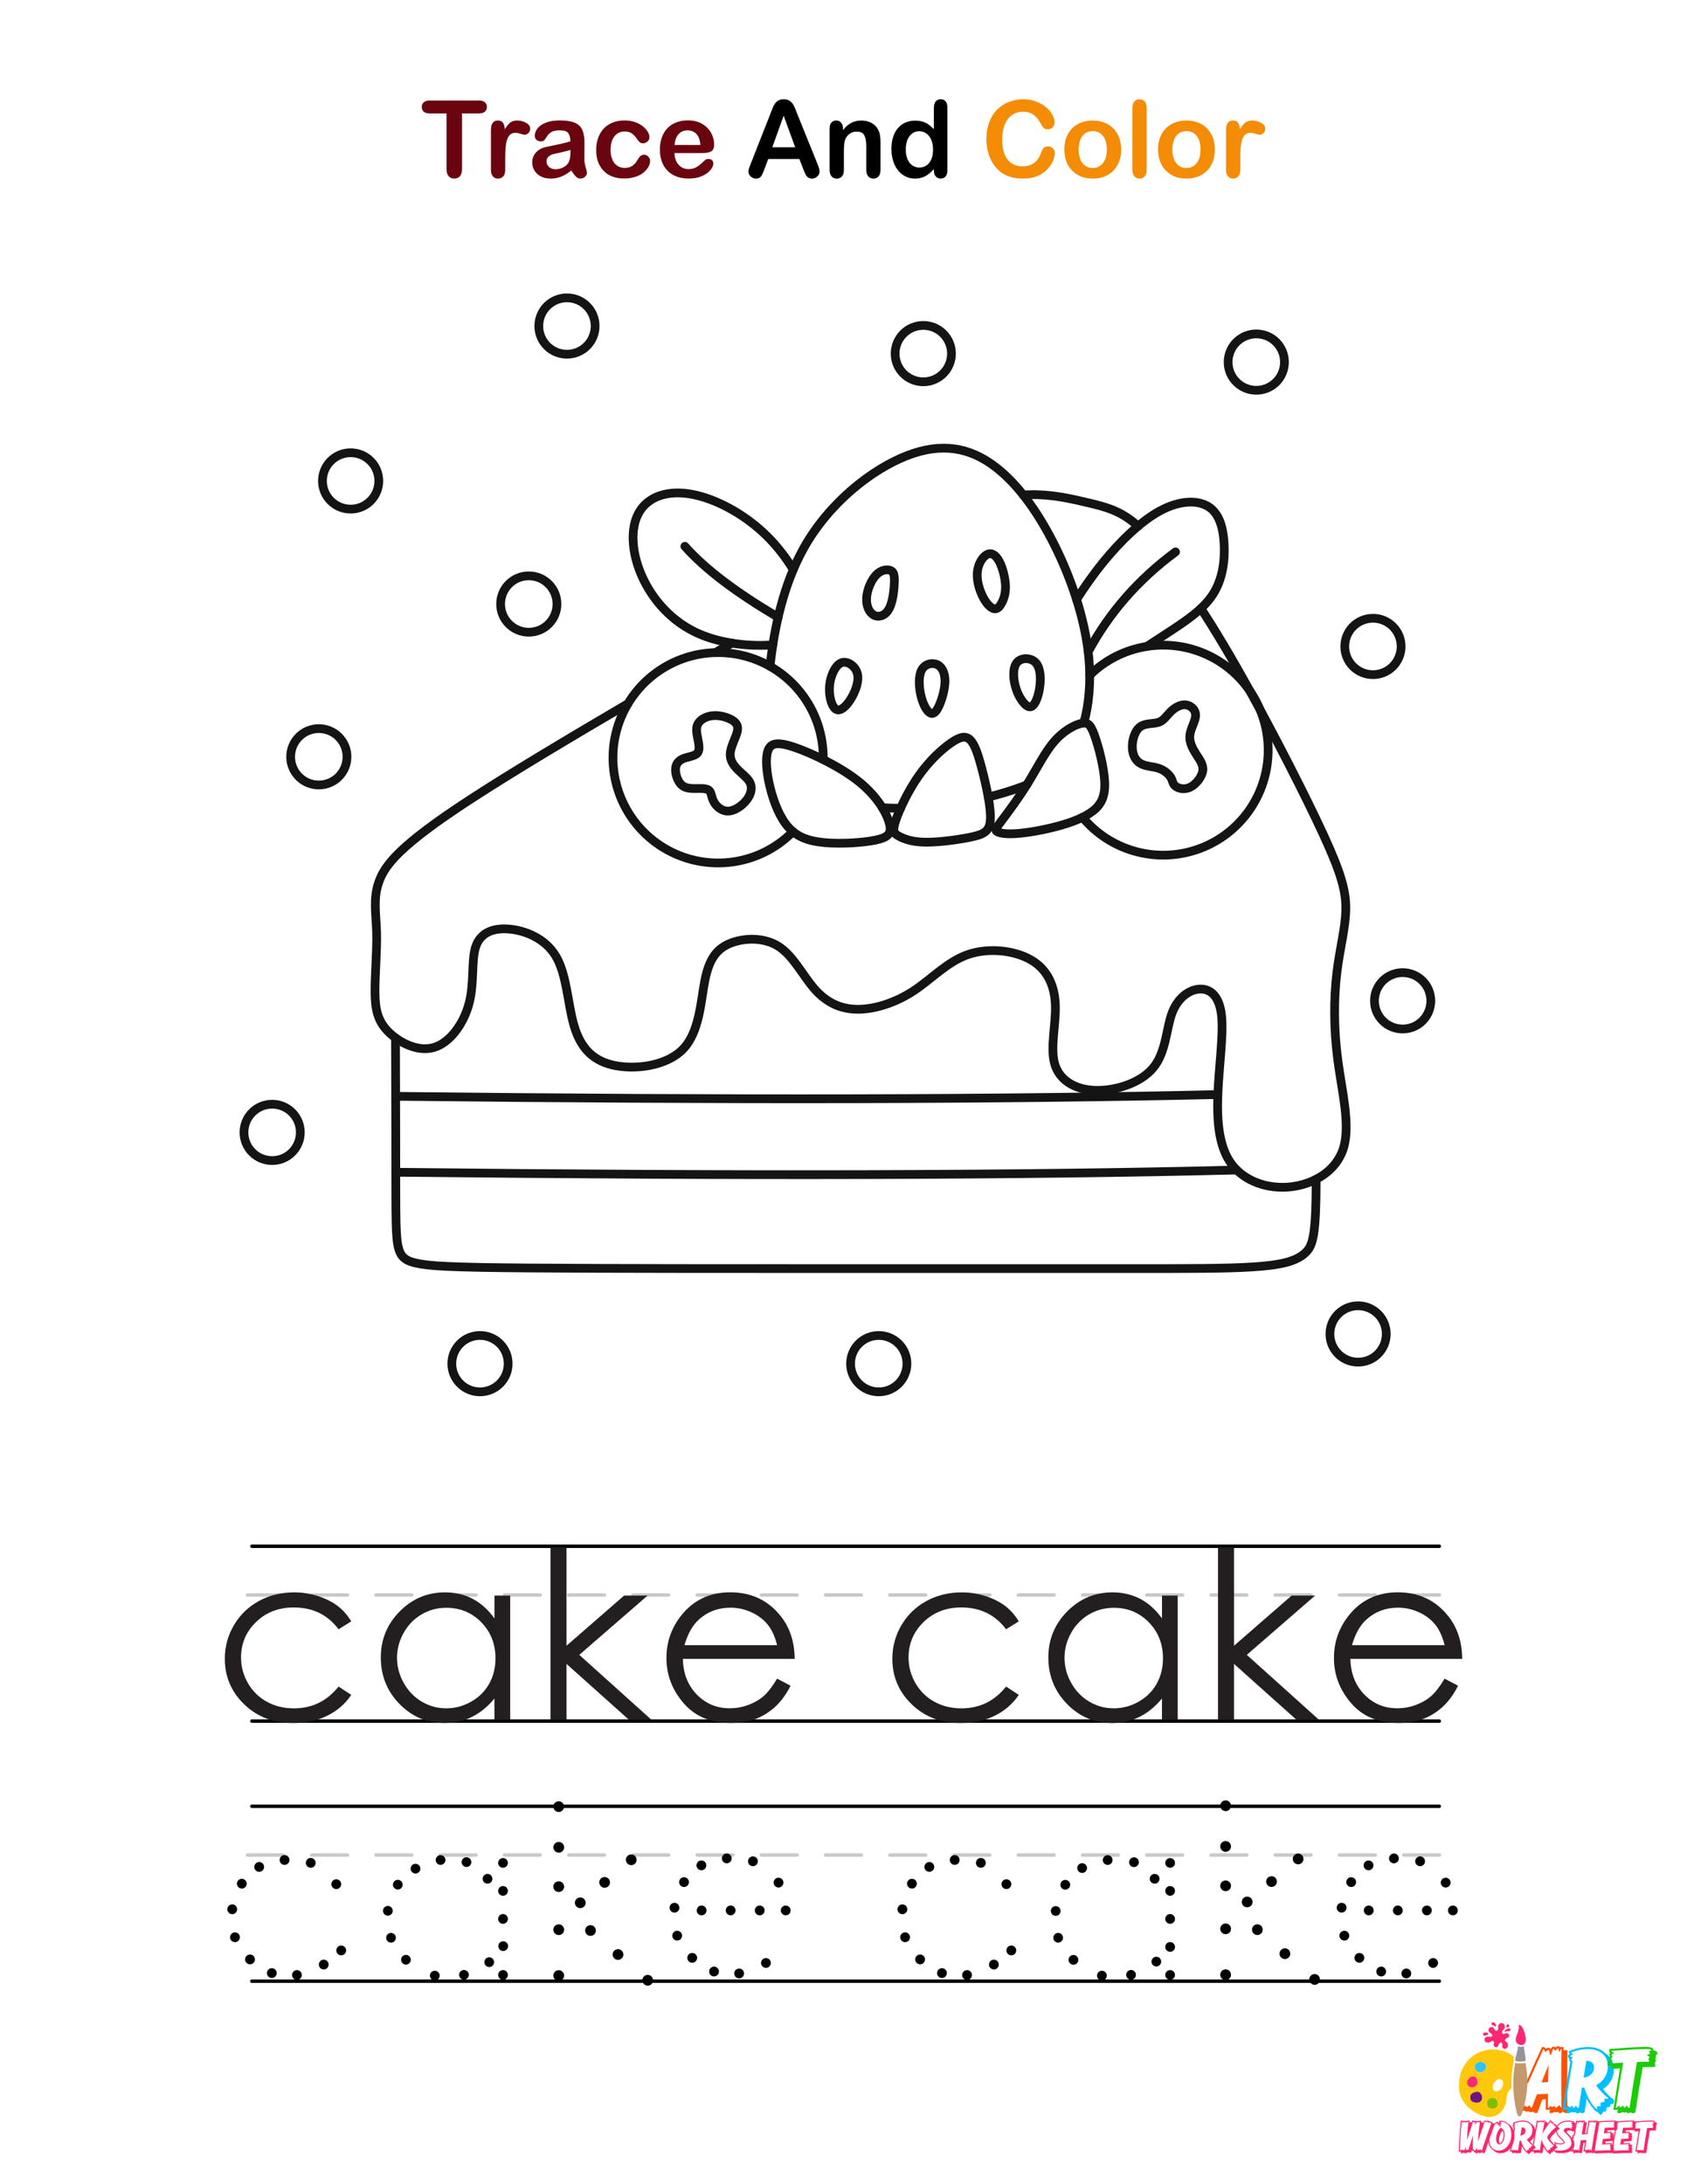 <?xml version="1.0" encoding="UTF-8"?> <svg xmlns="http://www.w3.org/2000/svg" xmlns:xlink="http://www.w3.org/1999/xlink" version="1.1" x="0px" y="0px" viewBox="0 0 612 792" style="enable-background:new 0 0 612 792;" xml:space="preserve"> <style type="text/css"> .st0{fill:#FFFFFF;} .st1{fill:#6D1782;} .st2{fill:#FF5100;} .st3{fill:#00BFFF;} .st4{fill:#1BCC00;} .st5{fill:#FD2873;} .st6{fill:#30C2F6;} .st7{fill:#80BF00;} .st8{fill:#C49A6C;} .st9{fill:#939598;} .st10{fill:#FFC80C;} .st11{fill:#FF266B;} .st12{fill:#6A040F;} .st13{fill:#F48C06;} .st14{fill:none;stroke:#CAC9C9;stroke-width:1.263;stroke-linecap:round;stroke-linejoin:round;} .st15{fill:none;stroke:#000000;stroke-width:1.263;stroke-linecap:round;stroke-linejoin:round;} .st16{fill:none;stroke:#141414;stroke-width:6.125;stroke-linecap:round;stroke-linejoin:round;} .st17{fill:none;stroke:#CAC9C9;stroke-width:1.267;stroke-linecap:round;stroke-linejoin:round;} .st18{fill:none;stroke:#000000;stroke-width:1.267;stroke-linecap:round;stroke-linejoin:round;} .st19{fill:#231F20;} .st20{fill:none;stroke:#141414;stroke-width:3.17;stroke-linecap:round;stroke-linejoin:round;} .st21{fill:none;stroke:#CAC9C9;stroke-width:1.503;stroke-linecap:round;stroke-linejoin:round;} .st22{fill:none;stroke:#000000;stroke-width:1.503;stroke-linecap:round;stroke-linejoin:round;} .st23{fill:none;stroke:#141414;stroke-width:7.289;stroke-linecap:round;stroke-linejoin:round;} .st24{fill:none;stroke:#CAC9C9;stroke-width:1.324;stroke-linecap:round;stroke-linejoin:round;} .st25{fill:none;stroke:#000000;stroke-width:1.324;stroke-linecap:round;stroke-linejoin:round;} .st26{fill:none;stroke:#141414;stroke-width:6.421;stroke-linecap:round;stroke-linejoin:round;} .st27{fill:none;stroke:#CAC9C9;stroke-width:1.253;stroke-linecap:round;stroke-linejoin:round;} .st28{fill:none;stroke:#000000;stroke-width:1.253;stroke-linecap:round;stroke-linejoin:round;} .st29{fill:none;stroke:#141414;stroke-width:3.814;stroke-linecap:round;stroke-linejoin:round;} .st30{fill:none;stroke:#CAC9C9;stroke-width:1.27;stroke-linecap:round;stroke-linejoin:round;} .st31{fill:none;stroke:#000000;stroke-width:1.27;stroke-linecap:round;stroke-linejoin:round;} .st32{fill:none;stroke:#141414;stroke-width:3.865;stroke-linecap:round;stroke-linejoin:round;} .st33{fill:none;stroke:#CAC9C9;stroke-width:1.332;stroke-linecap:round;stroke-linejoin:round;} .st34{fill:none;stroke:#000000;stroke-width:1.332;stroke-linecap:round;stroke-linejoin:round;} .st35{fill:none;stroke:#141414;stroke-width:3.333;stroke-linecap:round;stroke-linejoin:round;} .st36{fill:none;stroke:#CAC9C9;stroke-width:1.285;stroke-linecap:round;stroke-linejoin:round;} .st37{fill:none;stroke:#000000;stroke-width:1.285;stroke-linecap:round;stroke-linejoin:round;} .st38{fill:none;stroke:#141414;stroke-width:3.912;stroke-linecap:round;stroke-linejoin:round;} .st39{fill:none;stroke:#CAC9C9;stroke-width:1.232;stroke-linecap:round;stroke-linejoin:round;} .st40{fill:none;stroke:#000000;stroke-width:1.232;stroke-linecap:round;stroke-linejoin:round;} .st41{fill:none;stroke:#141414;stroke-width:5.978;stroke-linecap:round;stroke-linejoin:round;} .st42{fill:none;stroke:#CAC9C9;stroke-width:1.256;stroke-linecap:round;stroke-linejoin:round;} .st43{fill:none;stroke:#000000;stroke-width:1.256;stroke-linecap:round;stroke-linejoin:round;} .st44{fill:none;stroke:#141414;stroke-width:3.17;stroke-linecap:round;stroke-linejoin:round;} .st45{fill:none;stroke:#CAC9C9;stroke-width:1.255;stroke-linecap:round;stroke-linejoin:round;} .st46{fill:none;stroke:#000000;stroke-width:1.255;stroke-linecap:round;stroke-linejoin:round;} .st47{fill:none;stroke:#141414;stroke-width:3.82;stroke-linecap:round;stroke-linejoin:round;} .st48{fill:none;stroke:#CAC9C9;stroke-width:1.286;stroke-linecap:round;stroke-linejoin:round;} .st49{fill:none;stroke:#000000;stroke-width:1.286;stroke-linecap:round;stroke-linejoin:round;} .st50{fill:none;stroke:#141414;stroke-width:3.912;stroke-linecap:round;stroke-linejoin:round;} .st51{fill:none;stroke:#CAC9C9;stroke-width:1.269;stroke-linecap:round;stroke-linejoin:round;} .st52{fill:none;stroke:#000000;stroke-width:1.269;stroke-linecap:round;stroke-linejoin:round;} .st53{fill:none;stroke:#141414;stroke-width:3.863;stroke-linecap:round;stroke-linejoin:round;} .st54{fill:none;stroke:#000000;stroke-width:1.28;stroke-linecap:round;stroke-linejoin:round;} .st55{fill:none;stroke:#CAC9C9;stroke-width:1.28;stroke-linecap:round;stroke-linejoin:round;} .st56{fill:none;stroke:#141414;stroke-width:3.896;stroke-linecap:round;stroke-linejoin:round;} .st57{fill:none;stroke:#CAC9C9;stroke-width:1.262;stroke-linecap:round;stroke-linejoin:round;} .st58{fill:none;stroke:#000000;stroke-width:1.262;stroke-linecap:round;stroke-linejoin:round;} .st59{fill:none;stroke:#141414;stroke-width:3.842;stroke-linecap:round;stroke-linejoin:round;} .st60{fill:none;stroke:#CAC9C9;stroke-width:1.404;stroke-linecap:round;stroke-linejoin:round;} .st61{fill:none;stroke:#000000;stroke-width:1.404;stroke-linecap:round;stroke-linejoin:round;} .st62{fill:none;stroke:#141414;stroke-width:6.809;stroke-linecap:round;stroke-linejoin:round;} .st63{fill:none;stroke:#CAC9C9;stroke-width:1.337;stroke-linecap:round;stroke-linejoin:round;} .st64{fill:none;stroke:#000000;stroke-width:1.337;stroke-linecap:round;stroke-linejoin:round;} .st65{fill:none;stroke:#141414;stroke-width:7.486;stroke-linecap:round;stroke-linejoin:round;} .st66{fill:none;stroke:#CAC9C9;stroke-width:1.27;stroke-linecap:round;stroke-linejoin:round;} .st67{fill:none;stroke:#000000;stroke-width:1.27;stroke-linecap:round;stroke-linejoin:round;} .st68{fill:none;stroke:#141414;stroke-width:5.106;stroke-linecap:round;stroke-linejoin:round;} .st69{fill:none;stroke:#CAC9C9;stroke-width:1.272;stroke-linecap:round;stroke-linejoin:round;} .st70{fill:none;stroke:#000000;stroke-width:1.272;stroke-linecap:round;stroke-linejoin:round;} .st71{fill:none;stroke:#141414;stroke-width:3.872;stroke-linecap:round;stroke-linejoin:round;} .st72{fill:none;stroke:#CAC9C9;stroke-width:1.224;stroke-linecap:round;stroke-linejoin:round;} .st73{fill:none;stroke:#000000;stroke-width:1.224;stroke-linecap:round;stroke-linejoin:round;} .st74{fill:none;stroke:#141414;stroke-width:3.062;stroke-linecap:round;stroke-linejoin:round;} .st75{fill:none;stroke:#CAC9C9;stroke-width:1.3;stroke-linecap:round;stroke-linejoin:round;} .st76{fill:none;stroke:#000000;stroke-width:1.3;stroke-linecap:round;stroke-linejoin:round;} .st77{fill:none;stroke:#141414;stroke-width:6.306;stroke-linecap:round;stroke-linejoin:round;} .st78{fill:none;stroke:#CAC9C9;stroke-width:1.366;stroke-linecap:round;stroke-linejoin:round;} .st79{fill:none;stroke:#000000;stroke-width:1.366;stroke-linecap:round;stroke-linejoin:round;} .st80{fill:none;stroke:#141414;stroke-width:7.645;stroke-linecap:round;stroke-linejoin:round;} .st81{fill:none;stroke:#CAC9C9;stroke-width:1.262;stroke-linecap:round;stroke-linejoin:round;} .st82{fill:none;stroke:#000000;stroke-width:1.262;stroke-linecap:round;stroke-linejoin:round;} .st83{fill:none;stroke:#141414;stroke-width:3.842;stroke-linecap:round;stroke-linejoin:round;} .st84{fill:none;stroke:#CAC9C9;stroke-width:1.269;stroke-linecap:round;stroke-linejoin:round;} .st85{fill:none;stroke:#000000;stroke-width:1.269;stroke-linecap:round;stroke-linejoin:round;} .st86{fill:none;stroke:#141414;stroke-width:6.153;stroke-linecap:round;stroke-linejoin:round;} .st87{fill:none;stroke:#CAC9C9;stroke-width:1.242;stroke-linecap:round;stroke-linejoin:round;} .st88{fill:none;stroke:#000000;stroke-width:1.242;stroke-linecap:round;stroke-linejoin:round;} .st89{fill:none;stroke:#141414;stroke-width:3.937;stroke-linecap:round;stroke-linejoin:round;} .st90{fill:none;stroke:#CAC9C9;stroke-width:1.32;stroke-linecap:round;stroke-linejoin:round;} .st91{fill:none;stroke:#000000;stroke-width:1.32;stroke-linecap:round;stroke-linejoin:round;} .st92{fill:none;stroke:#141414;stroke-width:6.4;stroke-linecap:round;stroke-linejoin:round;} .st93{fill:none;stroke:#CAC9C9;stroke-width:1.414;stroke-linecap:round;stroke-linejoin:round;} .st94{fill:none;stroke:#000000;stroke-width:1.414;stroke-linecap:round;stroke-linejoin:round;} .st95{fill:none;stroke:#141414;stroke-width:7.912;stroke-linecap:round;stroke-linejoin:round;} .st96{fill:none;stroke:#CAC9C9;stroke-width:1.255;stroke-linecap:round;stroke-linejoin:round;} .st97{fill:none;stroke:#000000;stroke-width:1.255;stroke-linecap:round;stroke-linejoin:round;} .st98{fill:none;stroke:#141414;stroke-width:3.818;stroke-linecap:round;stroke-linejoin:round;} .st99{fill:none;stroke:#CAC9C9;stroke-width:1.219;stroke-linecap:round;stroke-linejoin:round;} .st100{fill:none;stroke:#000000;stroke-width:1.219;stroke-linecap:round;stroke-linejoin:round;} .st101{fill:none;stroke:#141414;stroke-width:3.709;stroke-linecap:round;stroke-linejoin:round;} .st102{fill:none;stroke:#141414;stroke-width:3.876;stroke-linecap:round;stroke-linejoin:round;} .st103{fill:none;stroke:#CAC9C9;stroke-width:1.223;stroke-linecap:round;stroke-linejoin:round;} .st104{fill:none;stroke:#000000;stroke-width:1.223;stroke-linecap:round;stroke-linejoin:round;} .st105{fill:none;stroke:#CAC9C9;stroke-width:1.329;stroke-linecap:round;stroke-linejoin:round;} .st106{fill:none;stroke:#000000;stroke-width:1.329;stroke-linecap:round;stroke-linejoin:round;} .st107{fill:none;stroke:#141414;stroke-width:6.444;stroke-linecap:round;stroke-linejoin:round;} .st108{fill:none;stroke:#CAC9C9;stroke-width:1.246;stroke-linecap:round;stroke-linejoin:round;} .st109{fill:none;stroke:#000000;stroke-width:1.246;stroke-linecap:round;stroke-linejoin:round;} .st110{fill:none;stroke:#141414;stroke-width:3.95;stroke-linecap:round;stroke-linejoin:round;} .st111{fill:none;stroke:#CAC9C9;stroke-width:1.277;stroke-linecap:round;stroke-linejoin:round;} .st112{fill:none;stroke:#000000;stroke-width:1.277;stroke-linecap:round;stroke-linejoin:round;} .st113{fill:none;stroke:#141414;stroke-width:6.195;stroke-linecap:round;stroke-linejoin:round;} .st114{fill:none;stroke:#CAC9C9;stroke-width:1.252;stroke-linecap:round;stroke-linejoin:round;} .st115{fill:none;stroke:#000000;stroke-width:1.252;stroke-linecap:round;stroke-linejoin:round;} .st116{fill:none;stroke:#141414;stroke-width:3.809;stroke-linecap:round;stroke-linejoin:round;} .st117{fill:none;stroke:#CAC9C9;stroke-width:1.278;stroke-linecap:round;stroke-linejoin:round;} .st118{fill:none;stroke:#000000;stroke-width:1.278;stroke-linecap:round;stroke-linejoin:round;} .st119{fill:none;stroke:#141414;stroke-width:6.196;stroke-linecap:round;stroke-linejoin:round;} .st120{fill:none;stroke:#CAC9C9;stroke-width:1.373;stroke-linecap:round;stroke-linejoin:round;} .st121{fill:none;stroke:#000000;stroke-width:1.373;stroke-linecap:round;stroke-linejoin:round;} .st122{fill:none;stroke:#141414;stroke-width:7.684;stroke-linecap:round;stroke-linejoin:round;} .st123{fill:none;stroke:#000000;stroke-width:1.224;stroke-linecap:round;stroke-linejoin:round;} .st124{fill:none;stroke:#CAC9C9;stroke-width:1.224;stroke-linecap:round;stroke-linejoin:round;} .st125{fill:none;stroke:#141414;stroke-width:3.726;stroke-linecap:round;stroke-linejoin:round;} .st126{fill:none;stroke:#CAC9C9;stroke-width:1.26;stroke-linecap:round;stroke-linejoin:round;} .st127{fill:none;stroke:#000000;stroke-width:1.26;stroke-linecap:round;stroke-linejoin:round;} .st128{fill:none;stroke:#141414;stroke-width:6.111;stroke-linecap:round;stroke-linejoin:round;} .st129{fill:none;stroke:#CAC9C9;stroke-width:1.263;stroke-linecap:round;stroke-linejoin:round;} .st130{fill:none;stroke:#000000;stroke-width:1.263;stroke-linecap:round;stroke-linejoin:round;} .st131{fill:none;stroke:#141414;stroke-width:3.843;stroke-linecap:round;stroke-linejoin:round;} .st132{fill:none;stroke:#CAC9C9;stroke-width:1.407;stroke-linecap:round;stroke-linejoin:round;} .st133{fill:none;stroke:#000000;stroke-width:1.407;stroke-linecap:round;stroke-linejoin:round;} .st134{fill:none;stroke:#141414;stroke-width:6.822;stroke-linecap:round;stroke-linejoin:round;} .st135{fill:none;stroke:#CAC9C9;stroke-width:1.571;stroke-linecap:round;stroke-linejoin:round;} .st136{fill:none;stroke:#000000;stroke-width:1.571;stroke-linecap:round;stroke-linejoin:round;} .st137{fill:none;stroke:#141414;stroke-width:9.167;stroke-linecap:round;stroke-linejoin:round;} .st138{fill:none;stroke:#000000;stroke-width:1.297;stroke-linecap:round;stroke-linejoin:round;} .st139{fill:none;stroke:#CAC9C9;stroke-width:1.297;stroke-linecap:round;stroke-linejoin:round;} .st140{fill:none;stroke:#141414;stroke-width:3.946;stroke-linecap:round;stroke-linejoin:round;} .st141{fill:none;stroke:#CAC9C9;stroke-width:1.263;stroke-linecap:round;stroke-linejoin:round;} .st142{fill:none;stroke:#000000;stroke-width:1.263;stroke-linecap:round;stroke-linejoin:round;} .st143{fill:none;stroke:#141414;stroke-width:3.842;stroke-linecap:round;stroke-linejoin:round;} .st144{fill:none;stroke:#CAC9C9;stroke-width:1.308;stroke-linecap:round;stroke-linejoin:round;} .st145{fill:none;stroke:#000000;stroke-width:1.308;stroke-linecap:round;stroke-linejoin:round;} .st146{fill:none;stroke:#141414;stroke-width:7.632;stroke-linecap:round;stroke-linejoin:round;} .st147{fill:none;stroke:#CAC9C9;stroke-width:1.343;stroke-linecap:round;stroke-linejoin:round;} .st148{fill:none;stroke:#000000;stroke-width:1.343;stroke-linecap:round;stroke-linejoin:round;} .st149{fill:none;stroke:#141414;stroke-width:6.513;stroke-linecap:round;stroke-linejoin:round;} .st150{fill:none;stroke:#CAC9C9;stroke-width:1.265;stroke-linecap:round;stroke-linejoin:round;} .st151{fill:none;stroke:#000000;stroke-width:1.265;stroke-linecap:round;stroke-linejoin:round;} .st152{fill:none;stroke:#141414;stroke-width:3.849;stroke-linecap:round;stroke-linejoin:round;} .st153{fill:none;stroke:#CAC9C9;stroke-width:1.315;stroke-linecap:round;stroke-linejoin:round;} .st154{fill:none;stroke:#000000;stroke-width:1.315;stroke-linecap:round;stroke-linejoin:round;} .st155{fill:none;stroke:#141414;stroke-width:6.378;stroke-linecap:round;stroke-linejoin:round;} .st156{fill:none;stroke:#CAC9C9;stroke-width:1.234;stroke-linecap:round;stroke-linejoin:round;} .st157{fill:none;stroke:#000000;stroke-width:1.234;stroke-linecap:round;stroke-linejoin:round;} .st158{fill:none;stroke:#141414;stroke-width:3.755;stroke-linecap:round;stroke-linejoin:round;} .st159{fill:none;stroke:#CAC9C9;stroke-width:1.323;stroke-linecap:round;stroke-linejoin:round;} .st160{fill:none;stroke:#000000;stroke-width:1.323;stroke-linecap:round;stroke-linejoin:round;} .st161{fill:none;stroke:#141414;stroke-width:6.416;stroke-linecap:round;stroke-linejoin:round;} .st162{fill:none;stroke:#CAC9C9;stroke-width:1.331;stroke-linecap:round;stroke-linejoin:round;} .st163{fill:none;stroke:#000000;stroke-width:1.331;stroke-linecap:round;stroke-linejoin:round;} .st164{fill:none;stroke:#141414;stroke-width:7.766;stroke-linecap:round;stroke-linejoin:round;} .st165{fill:none;stroke:#000000;stroke-width:1.266;stroke-linecap:round;stroke-linejoin:round;} .st166{fill:none;stroke:#CAC9C9;stroke-width:1.266;stroke-linecap:round;stroke-linejoin:round;} .st167{fill:none;stroke:#141414;stroke-width:3.853;stroke-linecap:round;stroke-linejoin:round;} .st168{fill:none;stroke:#CAC9C9;stroke-width:1.312;stroke-linecap:round;stroke-linejoin:round;} .st169{fill:none;stroke:#000000;stroke-width:1.312;stroke-linecap:round;stroke-linejoin:round;} .st170{fill:none;stroke:#141414;stroke-width:6.365;stroke-linecap:round;stroke-linejoin:round;} .st171{fill:none;stroke:#CAC9C9;stroke-width:1.308;stroke-linecap:round;stroke-linejoin:round;} .st172{fill:none;stroke:#000000;stroke-width:1.308;stroke-linecap:round;stroke-linejoin:round;} .st173{fill:none;stroke:#141414;stroke-width:7.359;stroke-linecap:round;stroke-linejoin:round;} .st174{fill:none;stroke:#CAC9C9;stroke-width:1.25;stroke-linecap:round;stroke-linejoin:round;} .st175{fill:none;stroke:#000000;stroke-width:1.25;stroke-linecap:round;stroke-linejoin:round;} .st176{fill:none;stroke:#141414;stroke-width:3.805;stroke-linecap:round;stroke-linejoin:round;} .st177{fill:none;stroke:#CAC9C9;stroke-width:1.295;stroke-linecap:round;stroke-linejoin:round;} .st178{fill:none;stroke:#000000;stroke-width:1.295;stroke-linecap:round;stroke-linejoin:round;} .st179{fill:none;stroke:#141414;stroke-width:6.282;stroke-linecap:round;stroke-linejoin:round;} .st180{fill:none;stroke:#CAC9C9;stroke-width:1.383;stroke-linecap:round;stroke-linejoin:round;} .st181{fill:none;stroke:#000000;stroke-width:1.383;stroke-linecap:round;stroke-linejoin:round;} .st182{fill:none;stroke:#141414;stroke-width:6.707;stroke-linecap:round;stroke-linejoin:round;} .st183{fill:none;stroke:#CAC9C9;stroke-width:1.259;stroke-linecap:round;stroke-linejoin:round;} .st184{fill:none;stroke:#000000;stroke-width:1.035;stroke-linecap:round;stroke-linejoin:round;} .st185{fill:none;stroke:#000000;stroke-width:1.259;stroke-linecap:round;stroke-linejoin:round;} .st186{fill:none;stroke:#000000;stroke-width:1.305;stroke-linecap:round;stroke-linejoin:round;} .st187{fill:none;stroke:#141414;stroke-width:3.832;stroke-linecap:round;stroke-linejoin:round;} .st188{fill:none;stroke:#CAC9C9;stroke-width:1.327;stroke-linecap:round;stroke-linejoin:round;} .st189{fill:none;stroke:#000000;stroke-width:1.327;stroke-linecap:round;stroke-linejoin:round;} .st190{fill:none;stroke:#141414;stroke-width:7.743;stroke-linecap:round;stroke-linejoin:round;} .st191{fill:none;stroke:#CAC9C9;stroke-width:1.567;stroke-linecap:round;stroke-linejoin:round;} .st192{fill:none;stroke:#000000;stroke-width:1.567;stroke-linecap:round;stroke-linejoin:round;} .st193{fill:none;stroke:#141414;stroke-width:7.599;stroke-linecap:round;stroke-linejoin:round;} .st194{fill:none;stroke:#CAC9C9;stroke-width:1.255;stroke-linecap:round;stroke-linejoin:round;} .st195{fill:none;stroke:#000000;stroke-width:1.255;stroke-linecap:round;stroke-linejoin:round;} .st196{fill:none;stroke:#141414;stroke-width:3.819;stroke-linecap:round;stroke-linejoin:round;} .st197{fill:none;stroke:#CAC9C9;stroke-width:1.258;stroke-linecap:round;stroke-linejoin:round;} .st198{fill:none;stroke:#000000;stroke-width:1.258;stroke-linecap:round;stroke-linejoin:round;} .st199{fill:none;stroke:#141414;stroke-width:3.83;stroke-linecap:round;stroke-linejoin:round;} .st200{fill:none;stroke:#CAC9C9;stroke-width:1.357;stroke-linecap:round;stroke-linejoin:round;} .st201{fill:none;stroke:#000000;stroke-width:1.357;stroke-linecap:round;stroke-linejoin:round;} .st202{fill:none;stroke:#141414;stroke-width:6.579;stroke-linecap:round;stroke-linejoin:round;} .st203{fill:none;stroke:#CAC9C9;stroke-width:1.294;stroke-linecap:round;stroke-linejoin:round;} .st204{fill:none;stroke:#000000;stroke-width:1.294;stroke-linecap:round;stroke-linejoin:round;} .st205{fill:none;stroke:#141414;stroke-width:3.938;stroke-linecap:round;stroke-linejoin:round;} .st206{fill:none;stroke:#CAC9C9;stroke-width:1.319;stroke-linecap:round;stroke-linejoin:round;} .st207{fill:none;stroke:#000000;stroke-width:1.319;stroke-linecap:round;stroke-linejoin:round;} .st208{fill:none;stroke:#141414;stroke-width:6.399;stroke-linecap:round;stroke-linejoin:round;} .st209{fill:none;stroke:#CAC9C9;stroke-width:1.262;stroke-linecap:round;stroke-linejoin:round;} .st210{fill:none;stroke:#000000;stroke-width:1.262;stroke-linecap:round;stroke-linejoin:round;} .st211{fill:none;stroke:#141414;stroke-width:7.101;stroke-linecap:round;stroke-linejoin:round;} .st212{fill:none;stroke:#000000;stroke-width:1.277;stroke-linecap:round;stroke-linejoin:round;} .st213{fill:none;stroke:#CAC9C9;stroke-width:1.277;stroke-linecap:round;stroke-linejoin:round;} .st214{fill:none;stroke:#141414;stroke-width:3.887;stroke-linecap:round;stroke-linejoin:round;} .st215{fill:none;stroke:#CAC9C9;stroke-width:1.329;stroke-linecap:round;stroke-linejoin:round;} .st216{fill:none;stroke:#000000;stroke-width:1.329;stroke-linecap:round;stroke-linejoin:round;} .st217{fill:none;stroke:#141414;stroke-width:5.99;stroke-linecap:round;stroke-linejoin:round;} .st218{fill:none;stroke:#CAC9C9;stroke-width:1.245;stroke-linecap:round;stroke-linejoin:round;} .st219{fill:none;stroke:#000000;stroke-width:1.245;stroke-linecap:round;stroke-linejoin:round;} .st220{fill:none;stroke:#141414;stroke-width:3.79;stroke-linecap:round;stroke-linejoin:round;} .st221{fill:none;stroke:#CAC9C9;stroke-width:1.417;stroke-linecap:round;stroke-linejoin:round;} .st222{fill:none;stroke:#000000;stroke-width:1.417;stroke-linecap:round;stroke-linejoin:round;} .st223{fill:none;stroke:#141414;stroke-width:6.871;stroke-linecap:round;stroke-linejoin:round;} .st224{fill:none;stroke:#141414;stroke-width:3.888;stroke-linecap:round;stroke-linejoin:round;} .st225{fill:none;stroke:#CAC9C9;stroke-width:1.29;stroke-linecap:round;stroke-linejoin:round;} .st226{fill:none;stroke:#000000;stroke-width:1.29;stroke-linecap:round;stroke-linejoin:round;} .st227{fill:none;stroke:#141414;stroke-width:3.927;stroke-linecap:round;stroke-linejoin:round;} .st228{fill:none;stroke:#CAC9C9;stroke-width:1.348;stroke-linecap:round;stroke-linejoin:round;} .st229{fill:none;stroke:#000000;stroke-width:1.348;stroke-linecap:round;stroke-linejoin:round;} .st230{fill:none;stroke:#141414;stroke-width:7.589;stroke-linecap:round;stroke-linejoin:round;} .st231{fill:none;stroke:#CAC9C9;stroke-width:1.272;stroke-linecap:round;stroke-linejoin:round;} .st232{fill:none;stroke:#000000;stroke-width:1.272;stroke-linecap:round;stroke-linejoin:round;} .st233{fill:none;stroke:#141414;stroke-width:3.872;stroke-linecap:round;stroke-linejoin:round;} .st234{fill:none;stroke:#CAC9C9;stroke-width:1.336;stroke-linecap:round;stroke-linejoin:round;} .st235{fill:none;stroke:#000000;stroke-width:1.336;stroke-linecap:round;stroke-linejoin:round;} .st236{fill:none;stroke:#141414;stroke-width:6.018;stroke-linecap:round;stroke-linejoin:round;} .st237{fill:none;stroke:#CAC9C9;stroke-width:1.257;stroke-linecap:round;stroke-linejoin:round;} .st238{fill:none;stroke:#000000;stroke-width:1.257;stroke-linecap:round;stroke-linejoin:round;} .st239{fill:none;stroke:#141414;stroke-width:3.825;stroke-linecap:round;stroke-linejoin:round;} .st240{fill:none;stroke:#CAC9C9;stroke-width:1.363;stroke-linecap:round;stroke-linejoin:round;} .st241{fill:none;stroke:#000000;stroke-width:1.363;stroke-linecap:round;stroke-linejoin:round;} .st242{fill:none;stroke:#141414;stroke-width:7.955;stroke-linecap:round;stroke-linejoin:round;} .st243{fill:none;stroke:#CAC9C9;stroke-width:1.279;stroke-linecap:round;stroke-linejoin:round;} .st244{fill:none;stroke:#000000;stroke-width:1.279;stroke-linecap:round;stroke-linejoin:round;} .st245{fill:none;stroke:#141414;stroke-width:6.204;stroke-linecap:round;stroke-linejoin:round;} .st246{fill:none;stroke:#CAC9C9;stroke-width:1.247;stroke-linecap:round;stroke-linejoin:round;} .st247{fill:none;stroke:#000000;stroke-width:1.247;stroke-linecap:round;stroke-linejoin:round;} .st248{fill:none;stroke:#141414;stroke-width:3.119;stroke-linecap:round;stroke-linejoin:round;} .st249{fill:none;stroke:#CAC9C9;stroke-width:1.506;stroke-linecap:round;stroke-linejoin:round;} .st250{fill:none;stroke:#000000;stroke-width:1.506;stroke-linecap:round;stroke-linejoin:round;} .st251{fill:none;stroke:#141414;stroke-width:7.306;stroke-linecap:round;stroke-linejoin:round;} .st252{fill:none;stroke:#CAC9C9;stroke-width:1.341;stroke-linecap:round;stroke-linejoin:round;} .st253{fill:none;stroke:#000000;stroke-width:1.341;stroke-linecap:round;stroke-linejoin:round;} .st254{fill:none;stroke:#141414;stroke-width:7.826;stroke-linecap:round;stroke-linejoin:round;} </style> <g id="white_bg"> <rect class="st0" width="612" height="792"></rect> </g> <g id="logo"> <g> <rect x="518.4" y="733.28" class="st0" width="93.6" height="58.72"></rect> <g> <path class="st1" d="M536.64,758.6c-0.65-0.46-2.14,0.05-2.76,0.54c-0.75,0.6-0.75,2.1-0.07,2.77c0.17,0.17,0.4,0.27,0.63,0.36 c0.89,0.33,1.99,0.39,2.7-0.24c0.49-0.44,0.7-1.16,0.58-1.81C537.6,759.56,537.18,758.98,536.64,758.6z"></path> <g> <path class="st2" d="M551.59,764.16c-0.03,0-0.03-0.03-0.03-0.06c-0.18,0.09-0.36,0.15-0.61,0.15c-0.15,0-0.52-0.12-1.13-0.46 l0.27-0.64c0.61-1.4,1.22-2.83,1.86-4.26c-0.27-0.18-0.46-0.33-0.46-0.76c0-0.4,0.18-0.61,0.43-0.76 c-0.12-0.15-0.21-0.33-0.21-0.61c0-0.24,0.06-0.43,0.15-0.55c-0.21-0.24-0.3-0.64-0.18-1.34c0.33-0.03,1.22-0.12,1.55-0.15 c0.33-0.03,0.21-0.03,0.55-0.06c1.79-4.02,3.8-8.46,5.63-12.41c0.97,0,1.25,0.3,1.43,0.7c0.24-0.24,0.52-0.43,0.88-0.43 c0.43,0,0.67,0.18,0.85,0.46c0.21-0.49,0.49-0.85,1-0.85c0.37,0,0.55,0.15,0.73,0.33c0.21-0.27,0.46-0.49,0.85-0.49 c0.37,0,0.58,0.15,0.73,0.37c0.15-0.06,0.33-0.09,0.55-0.09l0.79,0.06v1.06c0.03,0.03,0.06,0.06,0.09,0.12 c0.12-0.06,0.3-0.09,0.55-0.09l0.79,0.06c-0.06,3.5-0.09,7.79-0.09,11.35s0.03,7.88,0.09,11.41c-1.22,0-1.46-0.3-1.67-0.64 c-0.3,0.33-0.58,0.64-1.03,0.64c-0.46,0-0.67-0.24-0.82-0.49c-0.18,0.09-0.4,0.21-0.67,0.21c-0.27,0-0.43-0.06-0.58-0.15 c-0.24,0.21-0.64,0.43-1.7,0.43v-1.37c-0.27,0.12-0.7,0.21-1.43,0.21v-3.86c-0.37,0.03-0.76,0.06-1.25,0.09 c-0.3,0.79-0.61,1.64-0.91,2.43c-0.24,0.67-0.67,1.83-0.91,2.49c-1.03,0-1.43-0.27-1.67-0.58c-0.18,0.15-0.4,0.27-0.7,0.27 c-0.46,0-0.64-0.18-0.79-0.4c-0.18,0.09-0.4,0.18-0.64,0.18c-0.52,0-0.76-0.18-0.91-0.46c-0.15,0.09-0.33,0.15-0.58,0.15 c-0.18,0-0.55-0.12-1.16-0.46L551.59,764.16z M551.86,763.04c0.4,0,0.12,0.76,0.58,0.76c0.24,0,0.58-0.24,0.85-0.24 c0.4,0,0.3,0.46,0.58,0.46s0.58-0.52,0.91-0.52c0.43,0,0.21,0.82,0.94,0.82c0.61-1.61,1.19-3.26,1.83-4.9 c1.37-0.09,2.77-0.15,3.99-0.21c-0.03,1.7-0.03,3.44-0.03,5.11c0.43,0,0.7-0.61,1-0.61c0.24,0,0.24,0.33,0.52,0.33 c0.24,0,0.46-0.3,0.79-0.3c0.43,0,0.49,0.58,0.7,0.58c0.27,0,0.73-0.88,1.1-0.88c0.4,0,0.64,0.88,0.85,0.88 c-0.12-7.03-0.12-14.27,0-21.29c-0.55-0.09-0.33,0.91-0.67,0.91c-0.36,0-0.36-1.19-0.64-1.19c-0.21,0-0.64,0.82-0.94,0.82 c-0.27,0-0.43-0.67-0.64-0.67c-0.43,0-0.67,2.22-1.13,2.22c-0.4,0-0.24-1.83-0.73-1.83c-0.3,0-0.73,0.67-1.06,0.67 c-0.43,0-0.46-0.94-0.76-0.94c-1.89,4.11-3.77,8.24-5.6,12.38c-0.67,0.06-1.31,0.12-1.98,0.18c-0.03,0.18,0.91,0.49,0.91,0.67 c0,0.18-0.76,0.27-0.76,0.52s0.82,0.4,0.82,0.64c0,0.3-1.03,0.52-1.03,0.73c0,0.15,0.73,0.24,0.46,0.88 c-0.64,1.49-1.28,2.98-1.92,4.44C551.19,763.67,551.49,763.04,551.86,763.04z M561.78,748.71c-0.09,2.07-0.15,4.14-0.18,6.24 c-0.79,0.03-1.58,0.12-2.37,0.15C560.04,752.97,560.92,750.81,561.78,748.71z"></path> <path class="st3" d="M568.29,766.17l0.12-0.82c0.03-0.15,0.03-0.3,0.06-0.46c-0.18,0.09-0.4,0.18-0.7,0.18l-0.91-0.06l0.12-0.82 c0.88-5.93,1.79-11.38,2.68-16.52c-0.21-0.21-0.43-0.4-0.43-0.85c0-0.15,0.03-0.27,0.06-0.37c-0.27-0.12-0.46-0.33-0.46-0.79 c0-0.4,0.24-0.67,0.58-0.91c-0.15-0.21-0.27-0.49-0.4-0.91c2.13-0.97,4.9-1.58,7.06-1.58c2.8,0,4.96,0.82,6.33,2.31 c1.98,1.19,3.07,3.19,3.07,5.84c0,3.01-1.52,5.6-3.92,7.09c1.03,1.37,2.74,3.07,3.95,3.95l0.03,0.46c0,0.82-0.4,1.06-0.97,1.06 c-0.12,0-0.21-0.03-0.3-0.06v0.15c0,0.64-0.24,1.1-1.31,1.1h-0.18c0,0.06,0.03,0.15,0.03,0.21c0,1.06-0.03,1.34-1.25,1.34 c-0.06,0.3-0.27,0.7-0.85,1.25c-0.43-0.33-0.88-0.76-1.31-1.25c-0.03,0.03-0.06,0.06-0.09,0.12c-1.37-1.1-2.65-2.83-3.71-4.81 c-0.24,1.67-0.52,3.41-0.76,4.96c-0.43,0.18-0.7,0.27-0.88,0.27c-0.4,0-0.64-0.15-0.82-0.37c-0.18,0.24-0.43,0.43-0.79,0.43 c-0.46,0-0.67-0.18-0.82-0.46c-0.15,0.09-0.33,0.18-0.58,0.18c-0.37,0-0.58-0.12-0.73-0.27c-0.24,0.24-0.52,0.46-1,0.46 L568.29,766.17z M567.8,764.31c0.46,0,0.7-0.7,1.09-0.7c0.33,0,0.27,0.52,0.61,0.52c0.33,0,0.55-0.58,0.82-0.58 c0.33,0,0.3,0.85,0.58,0.85c0.27,0,0.46-0.82,0.76-0.82c0.36,0,0.49,1,1.06,0.73c0.37-2.46,0.76-4.93,1.16-7.36 c0.27,0.03,0.61,0.03,0.88,0.03c1,3.35,2.74,6.42,4.47,7.82c0.37-0.37-0.06-1.1,0.43-1.1c0.18,0,0.49,0.12,0.7,0.12 c0.15,0,0.27-0.06,0.27-0.3c0-0.4-0.3-1.28,0.88-1.28c1.1,0,0.18-0.79,0.64-1.19c0.09-0.09,0.21-0.12,0.33-0.12 c0.24,0,0.49,0.12,0.64,0.12c0.15,0,0.24-0.09,0.21-0.36c-1.31-0.94-3.38-3.13-4.32-4.59c2.59-1.28,4.26-3.8,4.26-6.84 c0-3.89-2.71-6.24-7.21-6.24c-2.07,0-4.47,0.49-6.14,1.25c0.12,0.4,0.73,0.24,0.73,0.43c0,0.24-1.06,0.73-1.06,0.97 c0,0.21,0.88,0.03,0.88,0.37c0,0.24-0.49,0.49-0.49,0.79c0,0.27,0.43,0.3,0.46,0.76C569.53,752.78,568.62,758.29,567.8,764.31z M575.5,747.22c1.83,0.09,2.77,0.94,2.77,2.49c0,1.95-1.52,3.38-3.8,3.62C574.8,751.26,575.16,749.22,575.5,747.22z M577.5,749.71v-0.21c-0.09,0.43-0.15,0.85-0.24,1.28C577.41,750.47,577.5,750.11,577.5,749.71z"></path> <path class="st4" d="M599.68,749.5c-1.25,0-2.1,0-3.77,0.06c-0.91,5.26-1.83,10.92-2.65,16.43c-0.43,0.18-0.7,0.27-0.88,0.27 c-0.43,0-0.67-0.18-0.85-0.4c-0.18,0.21-0.4,0.36-0.76,0.36c-0.4,0-0.64-0.15-0.76-0.4c-0.18,0.12-0.37,0.21-0.64,0.21 c-0.37,0-0.58-0.12-0.73-0.27c-0.24,0.24-0.52,0.46-1,0.46l-0.91-0.06c0.06-0.43,0.12-0.85,0.18-1.31 c-0.18,0.12-0.4,0.21-0.7,0.21l-0.91-0.06c0.73-4.81,1.61-10.22,2.4-15.03c-1.06,0.09-2.22,0.15-3.1,0.24 c0-0.64,0.06-1.03,0.18-1.28c-0.58,0.03-1.13,0.09-1.61,0.12c0-1.28,0.27-1.52,0.61-1.79c0.03,0,0.06-0.06,0.09-0.06 c-0.12-0.15-0.24-0.33-0.24-0.67c0-0.4,0.21-0.64,0.43-0.85c-0.12-0.15-0.21-0.37-0.21-0.64s0.09-0.49,0.24-0.64 c-0.18-0.18-0.3-0.4-0.3-0.73l0.06-0.7c0.46-0.03,1.55-0.12,2.01-0.15c3.56-0.27,7.33-0.58,10.86-0.58h0.64 c1.03,0,2.43,0.12,2.43,1.1v0.12c0.76,0.09,1.43,0.36,1.43,1.03c0,0.49-0.24,0.67-0.55,0.82c0.06,0.09,0.09,0.21,0.09,0.37 c0,0.36-0.15,0.58-0.33,0.76c0.12,0.15,0.24,0.4,0.24,0.7c0,0.43-0.15,0.61-0.33,0.76c0.06,0.24,0.12,0.64,0.12,1.58H599.68z M598.04,746.61c0-0.4,0.43-0.3,0.43-0.61c0-0.43-0.91-0.52-0.91-0.79s1-0.3,1-0.67c0-0.18-0.3-0.37-0.3-0.58 c0-0.36,0.76-0.36,0.76-0.61c0-0.43-1.98-0.33-2.31-0.33c-3.99,0-8.18,0.37-12.17,0.67c-0.06,0.37,1,0.52,1,0.76 c0,0.21-0.94,0.3-0.94,0.61c0,0.21,0.36,0.43,0.36,0.67c0,0.33-0.58,0.58-0.58,0.82c0,0.21,0.4,0.3,0.4,0.64 c0,0.46-0.85,0.82-0.85,1.06c1.73-0.15,3.38-0.24,4.9-0.33c-0.91,5.32-1.79,10.83-2.65,16.4c0.52,0,0.76-0.7,1.16-0.7 c0.33,0,0.27,0.52,0.61,0.52c0.33,0,0.55-0.58,0.82-0.58c0.33,0,0.3,0.76,0.58,0.76c0.27,0,0.46-0.73,0.76-0.73 c0.37,0,0.49,1,1.06,0.73c0.85-5.66,1.73-11.26,2.68-16.64c1.67-0.06,3.16-0.09,4.41-0.09 C598.25,746.88,598.04,746.88,598.04,746.61z"></path> </g> <path class="st5" d="M532.64,756.37c0.43,0.5,1.16,0.64,1.8,0.51c0.9-0.2,1.68-1.01,1.64-1.93c-0.01-0.27-0.09-0.54-0.17-0.8 C534.93,750.98,530.83,754.26,532.64,756.37z"></path> <path class="st6" d="M537.56,747.67c-1.52-0.4-3.11,0.94-2.44,2.55c0.35,0.85,1.35,1.36,2.25,1.2c0.9-0.16,1.65-0.96,1.78-1.87 c0.03-0.2,0.03-0.41-0.02-0.61C538.97,748.25,538.25,747.85,537.56,747.67z"></path> <path class="st7" d="M540.55,760.84c-0.61,0.27-1.03,0.89-1.12,1.54c-0.23,1.62,1.09,2.56,2.58,2.22 C544.63,764.02,543.33,759.59,540.55,760.84z"></path> <path class="st8" d="M553.44,748c-0.08,0.03-0.16,0.05-0.25,0.06l-0.33,0.03c-0.52,0.04-1.05,0.09-1.59,0.09 c-0.15,0-0.3-0.01-0.44-0.02c-0.33-0.02-0.66-0.05-0.99-0.12c-0.06-0.01-0.11-0.03-0.16-0.05c-0.54,2.74-0.77,5.61-0.71,8.49 c0.07,3.36,0.54,6.73,1.36,9.86c0.07,0.26,0.14,0.52,0.3,0.73s0.41,0.38,0.67,0.34c0.41-0.05,0.63-0.5,0.76-0.9 c1.13-3.32,1.85-6.99,2.02-10.5C554.22,753.22,553.84,750.65,553.44,748z"></path> <path class="st9" d="M553.18,744.57c-0.02-0.11-0.04-0.23-0.06-0.34c-0.08-0.49-0.17-0.99-0.23-1.49l-0.01-0.1 c-0.03-0.23-0.06-0.45-0.09-0.67c-0.3,0.14-0.62,0.21-0.96,0.21c-0.27,0-0.54-0.04-0.82-0.13c-0.1-0.03-0.19-0.07-0.28-0.11 c-0.03,0.2-0.07,0.41-0.1,0.62c-0.09,0.59-0.18,1.2-0.35,1.8l-0.09,0.29c-0.03,0.09-0.05,0.18-0.08,0.26 c-0.15,0.52-0.29,1.02-0.36,1.54c-0.03,0.22-0.04,0.44-0.04,0.67c0,0.07,0.03,0.13,0.08,0.19c0.04,0.05,0.1,0.09,0.16,0.1 c0.17,0.04,0.33,0.05,0.5,0.07c0.76,0.09,1.53,0.03,2.33-0.04l0.33-0.03c0.09-0.01,0.15-0.05,0.2-0.1 c0.07-0.08,0.11-0.19,0.11-0.3C553.44,746.2,553.32,745.37,553.18,744.57z"></path> <path class="st10" d="M538.55,743.52c-1.03,0.31-2.06,0.65-3,1.19c-2.48,1.41-3.81,3.09-5.09,5.62c-0.97,1.91-1.1,3.92-1.19,6.01 c-0.09,2.21,0.67,4.43,1.97,6.21c1,1.36,2.3,2.47,3.76,3.33c0.88,0.52,1.81,0.94,2.77,1.27c0.76,0.26,1.56,0.47,2.36,0.5 c1.55,0.05,3.1-0.59,4.22-1.67c1.12-1.08,1.83-2.56,2.06-4.09c0.11-0.75,0.12-1.52,0.31-2.26c0.2-0.75,0.61-1.45,1.16-1.99 c0.16-0.16,0.32-0.32,0.48-0.48c-0.12-3.36,0.14-6.68,0.79-9.75c-0.03-0.08-0.05-0.17-0.05-0.26c-0.01-0.44,0.05-0.86,0.13-1.27 C546.6,743.37,541.8,742.54,538.55,743.52z M535.91,754.14c0.08,0.26,0.16,0.53,0.17,0.8c0.04,0.92-0.74,1.73-1.64,1.93 c-0.64,0.14-1.37-0.01-1.8-0.51C530.83,754.26,534.93,750.98,535.91,754.14z M537.13,762.02c-0.71,0.63-1.81,0.57-2.7,0.24 c-0.23-0.08-0.45-0.19-0.63-0.36c-0.68-0.67-0.68-2.17,0.07-2.77c0.61-0.49,2.11-1,2.76-0.54c0.54,0.38,0.95,0.96,1.07,1.61 C537.83,760.86,537.63,761.58,537.13,762.02z M539.16,749.54c-0.14,0.91-0.88,1.71-1.78,1.87c-0.9,0.16-1.9-0.35-2.25-1.2 c-0.67-1.61,0.92-2.95,2.44-2.55c0.69,0.18,1.41,0.58,1.58,1.27C539.19,749.14,539.19,749.34,539.16,749.54z M542.01,764.61 c-1.49,0.33-2.81-0.6-2.58-2.22c0.09-0.66,0.52-1.27,1.12-1.54C543.33,759.59,544.63,764.02,542.01,764.61z M544.28,757.71 c-0.11,0.1-0.25,0.2-0.41,0.29c-0.57,0.33-1.37,0.56-1.88,0.06c-0.53-0.52-0.58-1.4-0.35-2.07c0.23-0.67,0.7-1.22,1.22-1.69 c0.84-0.76,2.3-0.53,2.43,0.74C545.4,756.03,545.03,757.04,544.28,757.71z"></path> <path class="st5" d="M546.45,737.23c-0.43-0.02-1.66,0.86-1.54-0.51c0.04-0.45,0.89-0.96,0.99-1.52c0.28-1.57-1.63-2.31-2.35-0.8 c-0.27,0.57,0.26,1.54-0.42,1.89c-0.88,0.45-0.95-0.8-1.45-1.11c-0.46-0.29-1.06-0.24-1.41,0.21c-0.66,0.86-0.09,1.55,0.62,2 c0.21,0.13,0.44,0.29,0.48,0.53c0.05,0.29-0.22,0.55-0.5,0.62c-0.28,0.07-0.58,0-0.87-0.06c-0.9-0.18-1.82,0.68-1.32,1.63 c0.32,0.62,1.03,0.64,1.62,0.46c0.52-0.16,1.25-1.05,1.73-0.04c-0.04-0.08-0.19,0.96-0.2,0.96c0.09,0.45,0.37,0.81,0.82,0.85 c0.85,0.08,0.79-0.71,1.16-1.18c0.26-0.33,0.71-0.91,1.07-0.3c0.13,0.22,0.13,0.49,0.11,0.74c-0.02,0.25-0.04,0.51,0.04,0.75 c0.16,0.46,0.74,0.69,1.19,0.54c0.75-0.26,1.14-1.54,0.62-2.16c-0.18-0.22-0.47-0.33-0.67-0.52c-0.4-0.38-0.11-0.82,0.27-1.06 c0.42-0.27,1.04-0.36,1.04-1C547.5,737.57,546.95,737.25,546.45,737.23z"></path> <path class="st5" d="M547.44,735.49c-0.32,0.05-0.64,0.13-0.92,0.3c-0.22,0.14-0.62,0.46-0.68,0.73 c-0.03,0.14,0.08,0.31,0.22,0.29c0.1-0.01,0.17-0.11,0.25-0.17c0.42-0.3,0.97,0.07,1.39-0.18 C548.11,736.22,547.96,735.41,547.44,735.49z"></path> <path class="st5" d="M547.12,735.11c0.12-0.05,0.23-0.14,0.3-0.26c0.15-0.26,0.06-0.56-0.16-0.75c-0.35-0.3-0.8,0.24-0.79,0.57 c0,0.11,0.02,0.22,0.08,0.31C546.67,735.18,546.93,735.19,547.12,735.11z"></path> <path class="st5" d="M541.26,734.28c0.09,0.06,0.21,0.07,0.32,0.08c0.14,0.02,0.28,0.07,0.4,0.15c0.11,0.08,0.19,0.2,0.31,0.27 c0.17,0.1,0.49-0.03,0.46-0.25c-0.04-0.37-0.23-0.72-0.52-0.96c-0.27-0.22-0.76-0.48-1.02-0.12c-0.09,0.12-0.12,0.28-0.12,0.43 C541.09,734.04,541.13,734.2,541.26,734.28z"></path> <path class="st5" d="M538.76,738.1c0.29-0.05,0.66-0.13,0.93-0.27c0.2-0.1,0.24-0.39,0.11-0.56c-0.05-0.07-0.13-0.12-0.2-0.16 c-0.16-0.07-0.36-0.09-0.52-0.12c-0.22-0.03-0.45-0.04-0.66,0.05c-0.29,0.12-0.55,0.52-0.38,0.83 C538.17,738.15,538.5,738.15,538.76,738.1z"></path> <path class="st5" d="M553.12,737.35c-0.32-1.1-0.72-2.47-1.67-3.03c-0.06-0.03-0.13-0.05-0.21-0.05c-0.1,0-0.2,0.03-0.27,0.08 c-0.07,0.05-0.09,0.12-0.07,0.22c0.05,0.2,0.08,0.37,0.12,0.54l0.01,0.05l-0.01,0.05c-0.1,0.73-0.27,1.41-0.51,2.06 c-0.05,0.13-0.1,0.26-0.15,0.4c-0.33,0.83-0.66,1.7-0.42,2.53c0.07,0.25,0.21,0.47,0.39,0.67c0.08,0.09,0.17,0.17,0.27,0.25 c0.09,0.07,0.19,0.13,0.29,0.18c0.11,0.06,0.23,0.11,0.35,0.15c0.52,0.17,1.03,0.11,1.44-0.13c0.05-0.03,0.11-0.05,0.16-0.09 c0.04-0.03,0.08-0.08,0.12-0.11c0.09-0.09,0.18-0.19,0.25-0.3c0.44-0.68,0.45-1.74,0-3.23L553.12,737.35z"></path> <g> <path class="st11" d="M529.92,780.37v-0.32c-0.12,0.07-0.33,0.14-0.72,0.2l0.02-0.45c0.09-3.35,0.34-7.26,0.71-10.85l0.35-0.02 c0.24,0,0.33,0.11,0.45,0.23c0.01,0.03,0.03,0.04,0.03,0.04c0.02,0,0.05-0.03,0.08-0.04c0.11-0.09,0.21-0.17,0.39-0.17 c0.21,0,0.3,0.09,0.41,0.21c0.09-0.09,0.21-0.15,0.39-0.15c0.11,0,0.18,0.01,0.22,0.04c0.12-0.09,0.32-0.18,0.89-0.18 c-0.03,0.26-0.06,0.48-0.07,0.69c0.12-0.07,0.35-0.12,0.78-0.12c-0.03,0.16-0.05,0.32-0.06,0.47c0.14-0.41,0.26-0.8,0.38-1.14 c0.38,0.09,0.53,0.2,0.62,0.3c0.06-0.03,0.14-0.06,0.24-0.06c0.2,0,0.32,0.07,0.38,0.18c0.07-0.07,0.18-0.13,0.32-0.13 c0.11,0,0.18,0.02,0.24,0.06c0.07-0.08,0.16-0.14,0.33-0.14c0.12,0,0.21,0.03,0.27,0.08c0.15-0.08,0.36-0.12,0.74-0.12 c-0.02,0.18-0.04,0.41-0.07,0.66c0.02,0.01,0.03,0.01,0.05,0.03c0.13-0.07,0.36-0.12,0.74-0.12c-0.03,0.2-0.06,0.48-0.09,0.78 c0.15-0.47,0.32-0.93,0.48-1.4c0.48,0,0.59,0.09,0.69,0.2c0.01,0.02,0.04,0.03,0.03,0.03c0.03,0,0.09-0.04,0.14-0.08 c0.12-0.08,0.23-0.15,0.39-0.15c0.26,0,0.36,0.12,0.42,0.27c0.08-0.03,0.15-0.04,0.26-0.04c0.21,0,0.32,0.07,0.39,0.17h0.09 c0.12,0,0.33,0.07,0.69,0.35l-0.09,0.23h0.09c0.14,0,0.33,0.07,0.71,0.33c-1.22,3.33-2.46,6.95-3.65,10.54 c-0.53,0-0.72-0.15-0.81-0.32c-0.07,0.04-0.16,0.08-0.27,0.08c-0.09,0-0.15-0.02-0.21-0.04c-0.11,0.17-0.24,0.29-0.45,0.29 c-0.29,0-0.41-0.18-0.48-0.41c-0.18,0.24-0.39,0.47-0.63,0.47c-0.3,0-0.42-0.17-0.47-0.38c-0.12,0.03-0.29,0.06-0.51,0.06 c0-0.11-0.01-0.21-0.01-0.33c-0.09-0.07-0.15-0.17-0.18-0.29c-0.12,0.03-0.27,0.04-0.51,0.04c0-0.14-0.02-0.27-0.02-0.44 c-0.12,0.36-0.25,0.72-0.38,1.04l-0.29,0.02c-0.2,0-0.32-0.06-0.39-0.13c-0.09,0.04-0.18,0.09-0.3,0.09 c-0.17,0-0.29-0.04-0.36-0.12c-0.13,0.21-0.3,0.38-0.54,0.38c-0.2,0-0.32-0.06-0.38-0.15c-0.06,0.03-0.14,0.05-0.23,0.05 c-0.16,0-0.27-0.06-0.35-0.14c-0.12,0.11-0.32,0.23-0.86,0.3L529.92,780.37z M530.07,779.47c0.13,0,0.18,0.24,0.33,0.24 c0.2,0,0.2-0.35,0.34-0.35c0.17,0,0.06,0.45,0.26,0.45c0.33,0,0.56-1.23,0.74-1.23c0.15,0-0.18,0.98,0.17,0.98 c0.12,0,0.24-0.14,0.38-0.14c0.16,0,0.09,0.18,0.32,0.18c0.71-1.77,1.19-3.63,1.79-5.43c-0.12,1.76-0.13,3.74-0.04,5.39 c0.18,0,0.24-0.24,0.36-0.24c0.17,0,0.08,0.56,0.26,0.56c0.23,0,0.68-0.95,0.81-0.95c0.12,0,0.09,0.89,0.3,0.89 c0.16,0,0.29-0.51,0.42-0.51c0.09,0,0.09,0.27,0.24,0.27c0.14,0,0.29-0.2,0.44-0.2c0.24,0,0.03,0.44,0.38,0.44 c1.19-3.59,2.25-6.68,3.47-10.01c-0.12-0.08-0.2-0.11-0.24-0.11c-0.11,0-0.15,0.07-0.24,0.07c-0.08,0-0.09-0.04-0.11-0.09 l-0.03-0.06c-0.02-0.04-0.03-0.09-0.11-0.09c-0.18,0-0.23,0.21-0.38,0.21c-0.23,0-0.15-0.44-0.3-0.44 c-0.12,0-0.3,0.23-0.53,0.23c-0.24,0-0.3-0.23-0.45-0.23c-0.92,2.58-1.74,5.03-2.46,7.26c0.06-2.42,0.42-4.94,0.68-7.22 c-0.2,0-0.3,0.35-0.41,0.35c-0.09,0-0.07-0.3-0.18-0.3c-0.12,0-0.2,0.23-0.35,0.23c-0.12,0-0.14-0.15-0.23-0.15 c-0.09,0-0.27,0.74-0.47,0.74c-0.15,0-0.03-0.78-0.22-0.78c-0.09,0-0.15,0.2-0.3,0.2c-0.21,0-0.2-0.33-0.32-0.36 c-0.74,2.24-1.4,4.5-2.18,6.74c0.04-2.06,0.21-4.34,0.5-6.71c-0.23,0-0.3,0.26-0.47,0.26c-0.11,0-0.11-0.12-0.22-0.12 c-0.18,0-0.26,0.23-0.42,0.23c-0.18,0-0.25-0.29-0.38-0.29s-0.26,0.23-0.47,0.23c-0.25,0-0.33-0.29-0.47-0.29 c-0.38,3.59-0.6,7.16-0.69,10.51C529.8,779.79,529.91,779.47,530.07,779.47z M540.76,769.54l-0.03-0.06 C540.74,769.49,540.76,769.52,540.76,769.54z M541.46,770.11l-0.03-0.06C541.45,770.06,541.45,770.08,541.46,770.11z"></path> <path class="st11" d="M539.89,775.69c0-2.25,0.96-4.5,2.37-5.81c0.03-0.02,0.07-0.04,0.11-0.07c0.23-0.2,0.5-0.45,0.77-0.45 c0.12,0,0.23,0.04,0.33,0.14c0.07,0.09,0.12,0.2,0.12,0.3c0.11,0,0.18,0.03,0.24,0.06c0-0.17,0.06-0.27,0.17-0.33 c-0.08-0.14-0.12-0.32-0.12-0.59c1.46,0,2.64,0.47,3.47,1.31c1.31,0.83,2.04,2.33,2.04,4.31c0,3.51-2.19,6.21-5.04,6.21 c-1.08,0-1.97-0.38-2.61-1.07C540.56,779.01,539.89,777.6,539.89,775.69z M544.26,771.05c-0.27,0-0.35-0.04-0.35-0.09 c0-0.06,0.2-0.26,0.2-0.35c0-0.04-0.03-0.04-0.09-0.04c-0.13,0-0.41,0.09-0.56,0.09c-0.05,0-0.09-0.02-0.09-0.06 c0-0.12,0.24-0.3,0.24-0.39c0-0.04-0.04-0.06-0.12-0.06c-0.13,0-0.33,0.04-0.47,0.04c-0.06,0-0.11-0.01-0.11-0.04 c0-0.09,0.39-0.27,0.27-0.39c-0.12-0.12-0.47,0.23-0.68,0.41c-1.34,1.23-2.25,3.38-2.25,5.52c0,2.55,1.29,4.13,3.36,4.13 c2.64,0,4.67-2.54,4.67-5.84c0-2.9-1.55-4.67-4.05-4.67c0,0.18,0.66,0.23,0.66,0.32c0,0.11-0.71,0.12-0.71,0.23 c0,0.11,0.54,0.23,0.54,0.32c0,0.11-0.56,0.18-0.56,0.33c0,0.09,0.24,0.17,0.39,0.32C544.8,771.01,544.53,771.05,544.26,771.05z M545.82,774.12c0,1.89-0.86,3.45-1.91,3.45c-0.72,0-1.17-0.77-1.17-2c0-1.52,0.68-3.17,1.62-4.01 C545.32,771.83,545.82,772.69,545.82,774.12z M545.44,774.12c0-0.65-0.11-1.14-0.33-1.52c-0.77,0.83-1.29,2.24-1.29,3.54 c0,0.42,0.05,0.78,0.15,1.05C544.78,777.12,545.44,775.77,545.44,774.12z"></path> <path class="st11" d="M548.5,780.73l0.06-0.41c0.02-0.07,0.02-0.15,0.03-0.22c-0.09,0.04-0.2,0.09-0.35,0.09l-0.45-0.03 l0.06-0.41c0.44-2.93,0.89-5.61,1.32-8.15c-0.11-0.11-0.21-0.2-0.21-0.42c0-0.08,0.02-0.14,0.03-0.18 c-0.14-0.06-0.23-0.17-0.23-0.39c0-0.2,0.12-0.33,0.29-0.45c-0.07-0.11-0.13-0.24-0.2-0.45c1.05-0.48,2.42-0.78,3.48-0.78 c1.38,0,2.45,0.41,3.12,1.14c0.98,0.59,1.52,1.58,1.52,2.88c0,1.49-0.75,2.76-1.94,3.5c0.51,0.68,1.35,1.52,1.95,1.95l0.02,0.23 c0,0.41-0.2,0.53-0.48,0.53c-0.06,0-0.11-0.01-0.15-0.03v0.08c0,0.32-0.12,0.54-0.65,0.54h-0.09c0,0.03,0.02,0.08,0.02,0.11 c0,0.53-0.02,0.66-0.62,0.66c-0.03,0.15-0.13,0.35-0.42,0.62c-0.21-0.17-0.44-0.38-0.65-0.62c-0.02,0.02-0.03,0.03-0.04,0.06 c-0.68-0.54-1.31-1.4-1.83-2.37c-0.12,0.83-0.26,1.68-0.38,2.45c-0.21,0.09-0.34,0.14-0.43,0.14c-0.2,0-0.32-0.08-0.41-0.18 c-0.09,0.12-0.21,0.21-0.39,0.21c-0.23,0-0.33-0.09-0.41-0.22c-0.08,0.04-0.17,0.09-0.29,0.09c-0.18,0-0.29-0.06-0.36-0.14 c-0.12,0.12-0.26,0.23-0.5,0.23L548.5,780.73z M548.26,779.82c0.23,0,0.35-0.35,0.54-0.35c0.16,0,0.14,0.26,0.3,0.26 c0.17,0,0.27-0.29,0.41-0.29c0.17,0,0.15,0.42,0.29,0.42c0.13,0,0.22-0.41,0.38-0.41c0.18,0,0.24,0.5,0.53,0.36 c0.18-1.22,0.38-2.43,0.57-3.63c0.14,0.02,0.3,0.02,0.44,0.02c0.5,1.65,1.35,3.17,2.21,3.86c0.18-0.18-0.03-0.54,0.21-0.54 c0.09,0,0.24,0.06,0.35,0.06c0.07,0,0.14-0.03,0.14-0.15c0-0.2-0.15-0.63,0.44-0.63c0.54,0,0.09-0.39,0.32-0.59 c0.04-0.04,0.11-0.06,0.16-0.06c0.12,0,0.24,0.06,0.32,0.06c0.07,0,0.12-0.04,0.11-0.18c-0.65-0.47-1.67-1.55-2.13-2.27 c1.28-0.63,2.1-1.88,2.1-3.38c0-1.92-1.34-3.08-3.56-3.08c-1.02,0-2.21,0.24-3.03,0.62c0.06,0.2,0.36,0.12,0.36,0.21 c0,0.12-0.53,0.36-0.53,0.48c0,0.11,0.44,0.02,0.44,0.18c0,0.12-0.24,0.24-0.24,0.39c0,0.14,0.21,0.15,0.23,0.38 C549.12,774.13,548.67,776.85,548.26,779.82z M552.06,771.38c0.9,0.04,1.37,0.47,1.37,1.23c0,0.96-0.75,1.67-1.88,1.79 C551.72,773.38,551.9,772.37,552.06,771.38z M553.05,772.61v-0.11c-0.04,0.21-0.07,0.42-0.12,0.63 C553.01,772.99,553.05,772.81,553.05,772.61z"></path> <path class="st11" d="M561.98,780.91c-0.11-0.12-0.23-0.26-0.33-0.39c-0.05,0.03-0.08,0.06-0.12,0.11l-0.26-0.27 c-0.45-0.51-0.92-1.19-1.32-1.89c-0.08,0.51-0.15,1.01-0.23,1.52l-0.11,0.66c-0.21,0.09-0.35,0.14-0.44,0.14 c-0.23,0-0.35-0.11-0.45-0.23c-0.07,0.08-0.18,0.12-0.33,0.12c-0.16,0-0.24-0.04-0.32-0.11h-0.02c-0.11,0.04-0.2,0.11-0.35,0.11 c-0.2,0-0.3-0.06-0.38-0.14c-0.14,0.12-0.27,0.23-0.51,0.23l-0.45-0.03l0.09-0.63c-0.09,0.06-0.2,0.09-0.35,0.09l-0.45-0.03 c0.51-3.51,1.23-7.8,1.85-11.23c0.53,0,0.68,0.14,0.75,0.3l0.03-0.01c0.14-0.15,0.27-0.29,0.48-0.29c0.18,0,0.27,0.07,0.35,0.17 c0.09-0.08,0.18-0.14,0.35-0.14c0.16,0,0.27,0.04,0.35,0.12c0.07-0.11,0.2-0.17,0.39-0.17c0.06,0,0.23,0.04,0.51,0.14 c-0.03,0.18-0.06,0.35-0.07,0.5c0.06-0.04,0.15-0.06,0.27-0.06c0.06,0,0.23,0.03,0.51,0.13c-0.05,0.24-0.08,0.45-0.11,0.62 c0.47-0.66,0.87-1.22,1.08-1.49c0.5,0.23,0.57,0.47,0.57,0.71v0.03c0.05-0.06,0.09-0.12,0.14-0.17c0.27,0.12,0.42,0.26,0.5,0.39 c0.11,0.11,0.15,0.27,0.18,0.42h0.11c0.45,0,0.56,0.32,0.6,0.6h0.09c0.29,0,0.51,0.18,0.51,0.48c0.02,0.02,0.03,0.03,0.05,0.06 c-0.02,0-0.03,0.02-0.05,0.02v0.01c0.2,0,0.44,0.12,0.74,0.53c-1.5,1.07-3.48,3.23-3.48,3.8c0,0.36,0.87,1.4,1.73,2.16 c0.07,0.06,0.16,0.11,0.24,0.15c-0.02,0.02-0.02,0.03-0.03,0.04c0.27,0.21,0.51,0.41,0.72,0.53c-0.33,0.54-0.59,0.68-0.8,0.68 h-0.09c-0.03,0.3-0.06,0.57-0.53,0.57c-0.04,0-0.07,0-0.12-0.02c0.02,0.03,0.02,0.06,0.02,0.08c0,0.35-0.11,0.6-0.54,0.6 c-0.07,0-0.13-0.02-0.18-0.03c-0.03,0.2-0.12,0.44-0.56,0.81L561.98,780.91z M561.85,779.4c0.11-0.03,0.27,0.07,0.41,0.07 c0.38,0-0.06-0.75,0.29-0.75c0.12,0,0.24,0.09,0.36,0.09c0.3,0,0-0.59,0.41-0.59c0.17,0,0.35,0.09,0.5-0.15 c-0.9-0.53-2.52-2.43-2.52-3.02c0-0.65,1.89-2.87,3.33-3.87c-0.05-0.06-0.12-0.08-0.21-0.08c-0.12,0-0.26,0.03-0.35,0.03 c-0.07,0-0.12-0.02-0.12-0.08c0-0.12,0.17-0.36,0.08-0.48c-0.03-0.03-0.06-0.05-0.12-0.05c-0.08,0-0.17,0.03-0.26,0.03 c-0.06,0-0.12-0.03-0.15-0.11c-0.04-0.14-0.03-0.53-0.27-0.53c-0.07,0-0.44,0.03-0.54-0.06c-0.14-0.12,0.03-0.59-0.14-0.66 c-0.5,0.66-2.21,2.94-3.02,4.64c0.25-1.53,0.53-3.05,0.8-4.55c-0.33-0.11-0.23,0.36-0.53,0.36c-0.24,0-0.14-0.33-0.3-0.33 c-0.14,0-0.23,0.24-0.41,0.24c-0.18,0-0.18-0.27-0.29-0.27c-0.13,0-0.36,0.42-0.6,0.42c-0.26,0-0.18-0.42-0.35-0.42 c-0.62,3.42-1.22,6.99-1.73,10.51c0.24,0.03,0.35-0.3,0.56-0.3c0.17,0,0.15,0.21,0.35,0.21c0.14,0,0.23-0.12,0.38-0.12 c0.15,0,0.2,0.12,0.3,0.12c0.16,0,0.24-0.27,0.38-0.27c0.18,0,0.23,0.5,0.51,0.36c0.2-1.31,0.39-2.63,0.6-3.93 c0.33,1.17,1.38,3.11,2.37,4.22C561.77,779.92,561.67,779.46,561.85,779.4z"></path> <path class="st11" d="M564.13,780.07c-0.21-0.03-0.41-0.07-0.59-0.12c-0.07-0.21-0.11-0.35-0.11-0.42 c0-0.26,0.11-0.38,0.24-0.45c-0.05-0.08-0.07-0.17-0.07-0.27c0-0.21,0.09-0.33,0.23-0.39c-0.09-0.11-0.15-0.21-0.15-0.38 c0-0.29,0.14-0.41,0.33-0.45c-0.07-0.17-0.14-0.44-0.14-0.93l0.53,0.23c0.48,0.21,0.99,0.3,1.61,0.3c0.8,0,1.25-0.12,1.25-0.32 c0-0.23-0.39-0.62-0.86-1.07c-0.87-0.84-1.97-1.92-1.97-3.45c0-1.97,1.8-3.42,4.41-3.42c0.6,0,1.34,0.11,2.16,0.32l0.03,0.29 c0,0.04,0,0.09-0.02,0.12c0.23,0.05,0.45,0.11,0.69,0.17l0.03,0.29c0,0.32-0.2,0.42-0.44,0.48c0.15,0.11,0.27,0.24,0.27,0.45 c0,0.16-0.06,0.27-0.14,0.33c0.09,0.11,0.18,0.21,0.18,0.39c0,0.32-0.17,0.41-0.36,0.45c0.02,0.06,0.02,0.12,0.02,0.18 c0,0.12-0.09,0.32-0.32,0.6c-0.54-0.32-1.05-0.48-1.47-0.48c-0.65,0-1.13,0.24-1.13,0.51c0,0.23,0.38,0.6,0.86,1.05 c0.86,0.84,1.97,1.91,1.97,3.48c0,2.01-1.8,3.21-4.82,3.21c-0.71,0-1.5-0.09-2.13-0.24c-0.08-0.23-0.11-0.36-0.11-0.42V780.07z M564.61,777.78c0,0.23-0.56,0.08-0.56,0.27c0,0.18,0.42,0.33,0.42,0.48c0,0.17-0.5,0.14-0.5,0.29c0,0.11,0.21,0.3,0.21,0.44 c0,0.21-0.48,0.03-0.36,0.39c0.47,0.12,1.16,0.18,1.83,0.18c2.79,0,4.44-1.05,4.44-2.84c0-2.34-2.82-3.54-2.82-4.53 c0-0.47,0.65-0.89,1.5-0.89c0.5,0,0.98,0.14,1.38,0.38c0.12-0.15-0.07-0.41-0.07-0.53c0-0.17,0.45-0.06,0.45-0.23 c0-0.14-0.36-0.3-0.36-0.47c0-0.16,0.32-0.15,0.32-0.26c0-0.15-0.53-0.35-0.53-0.56c0-0.24,0.72-0.21,0.69-0.36 c-0.62-0.17-1.25-0.24-1.82-0.24c-2.39,0-4.04,1.29-4.04,3.05c0,2.28,2.82,3.54,2.82,4.52c0,0.44-0.59,0.69-1.62,0.69 c-0.66,0-1.23-0.11-1.76-0.33C564.25,777.52,564.61,777.6,564.61,777.78z"></path> <path class="st11" d="M575.16,780.73l0.09-0.65c-0.09,0.06-0.2,0.11-0.35,0.11l-0.45-0.03l0.14-0.92 c0.14-0.87,0.24-1.5,0.36-2.28c-0.15,0-0.32,0-0.5,0.02c-0.18,1.17-0.39,2.52-0.56,3.66c-0.2,0.09-0.33,0.14-0.41,0.14 c-0.24,0-0.36-0.11-0.45-0.24c-0.07,0.08-0.18,0.14-0.33,0.14c-0.18,0-0.29-0.06-0.36-0.15c-0.09,0.07-0.2,0.15-0.36,0.15 c-0.21,0-0.32-0.08-0.39-0.2c-0.12,0.17-0.26,0.29-0.5,0.29l-0.43-0.03l0.11-0.68c-0.11,0.09-0.21,0.14-0.38,0.14l-0.44-0.03 l0.14-0.87c0.14-0.89,0.27-1.8,0.41-2.7c-0.16,0.02-0.41,0.03-0.47,0.03c0-0.68,0.14-0.8,0.3-0.89l-0.02-0.03 c-0.03-0.08-0.05-0.14-0.05-0.23c0-0.18,0.09-0.3,0.2-0.39c-0.09-0.09-0.15-0.2-0.15-0.38c0-0.36,0.2-0.44,0.44-0.51 c0.07-0.03,0.15-0.06,0.15-0.12c0.27-1.62,0.62-3.56,0.9-5.15c0.51,0,0.68,0.14,0.75,0.3c0.02,0,0.02-0.01,0.03-0.01 c0.13-0.15,0.27-0.29,0.48-0.29c0.18,0,0.27,0.06,0.35,0.15c0.07-0.06,0.18-0.12,0.33-0.12c0.18,0,0.3,0.04,0.36,0.12 c0.09-0.09,0.21-0.17,0.41-0.17c0.06,0,0.22,0.04,0.51,0.14c-0.05,0.17-0.08,0.35-0.11,0.51c0.07-0.04,0.18-0.07,0.3-0.07 c0.06,0,0.23,0.04,0.5,0.13c-0.24,1.32-0.47,2.57-0.69,3.87c0.23-0.01,0.21-0.01,0.5-0.03c0.24-1.44,0.53-3.15,0.78-4.53 c0.53,0,0.66,0.11,0.74,0.24c0.03-0.01,0.07-0.04,0.11-0.07c0.12-0.09,0.24-0.17,0.41-0.17c0.18,0,0.29,0.06,0.36,0.17 c0.07-0.08,0.18-0.14,0.33-0.14c0.18,0,0.29,0.04,0.36,0.14c0.09-0.11,0.21-0.18,0.41-0.18c0.06,0,0.22,0.04,0.51,0.14 c-0.05,0.17-0.08,0.33-0.11,0.51c0.07-0.04,0.18-0.07,0.3-0.07c0.06,0,0.23,0.04,0.5,0.13c-0.63,3.47-1.31,7.55-1.82,11.02 c-0.2,0.09-0.33,0.14-0.41,0.14c-0.23,0-0.36-0.11-0.45-0.24c-0.07,0.08-0.18,0.14-0.32,0.14c-0.2,0-0.3-0.08-0.38-0.2 c-0.11,0.11-0.23,0.2-0.41,0.2c-0.18,0-0.27-0.06-0.35-0.14c-0.12,0.12-0.26,0.23-0.48,0.23L575.16,780.73z M574.92,779.82 c0.23,0,0.35-0.38,0.54-0.38c0.16,0,0.13,0.29,0.27,0.29c0.2,0,0.32-0.54,0.47-0.54c0.15,0,0.16,0.54,0.32,0.54 c0.12,0,0.21-0.41,0.36-0.41c0.18,0,0.2,0.63,0.48,0.5c0.51-3.47,1.1-7.04,1.73-10.51c-0.33-0.11-0.3,0.51-0.59,0.51 c-0.25,0-0.07-0.48-0.25-0.48c-0.12,0-0.21,0.24-0.39,0.24c-0.18,0-0.18-0.27-0.3-0.27c-0.12,0-0.33,0.27-0.57,0.27 c-0.25,0-0.2-0.27-0.36-0.27c-0.27,1.49-0.53,3-0.78,4.52c-0.78,0.04-1.43,0.09-2.06,0.12c0.26-1.55,0.53-3.11,0.81-4.64 c-0.33-0.11-0.3,0.51-0.59,0.51c-0.25,0-0.07-0.48-0.25-0.48c-0.12,0-0.21,0.24-0.39,0.24c-0.18,0-0.18-0.27-0.29-0.27 c-0.14,0-0.36,0.42-0.6,0.42c-0.26,0-0.18-0.42-0.35-0.42c-0.29,1.59-0.57,3.21-0.84,4.83c-0.08,0.48-0.59,0.35-0.59,0.57 c0,0.18,0.33,0.26,0.33,0.39c0,0.14-0.38,0.26-0.38,0.38c0,0.06,0.07,0.2,0.07,0.32c0,0.24-0.32,0.23-0.32,0.42 c0.18-0.02,0.36-0.02,0.54-0.03c-0.2,1.22-0.38,2.43-0.56,3.63c0.24,0,0.39-0.65,0.59-0.65c0.07,0,0.11,0.09,0.13,0.2l0.03,0.17 c0.03,0.11,0.06,0.2,0.14,0.2c0.15,0,0.25-0.33,0.41-0.33s0.18,0.33,0.32,0.33s0.23-0.41,0.38-0.41c0.18,0,0.2,0.63,0.48,0.5 c0.18-1.25,0.38-2.51,0.57-3.77c0.72-0.03,1.43-0.06,2.06-0.09C575.28,777.25,575.09,778.54,574.92,779.82z"></path> <path class="st11" d="M578.47,780.25c-0.16,0.02-0.35,0.02-0.51,0.03c-0.14-0.24-0.2-0.41-0.2-0.5c0-0.21,0.09-0.33,0.21-0.42 c-0.05-0.07-0.09-0.16-0.09-0.29c0-0.24,0.11-0.3,0.24-0.41c0.02-0.01,0.06-0.05,0.08-0.09c0.3-2,0.65-4.26,1.14-7.08v-0.03 c0-0.04-0.02-0.06-0.03-0.07c-0.15-0.09-0.25-0.17-0.25-0.41c0-0.18,0.07-0.27,0.16-0.36c-0.03-0.06-0.06-0.14-0.06-0.24 c0-0.15,0.04-0.26,0.12-0.33c-0.11-0.09-0.18-0.2-0.18-0.39c0-0.11,0.06-0.24,0.21-0.44l0.17-0.01c0.3-0.02,0.59-0.03,0.87-0.06 c1.83-0.11,3.99-0.23,5.87-0.23c0,0.29-0.03,0.45-0.08,0.57h0.78c0,0.62-0.15,0.71-0.33,0.83c0,0-0.02,0.01-0.03,0.01 c0.11,0.11,0.21,0.21,0.21,0.41c0,0.15-0.06,0.26-0.15,0.33c0.07,0.07,0.12,0.18,0.12,0.33c0,0.16-0.06,0.26-0.14,0.33 c0.05,0.11,0.07,0.3,0.07,0.66c-1.14,0-2.34,0.02-3.5,0.09c-0.03,0.21-0.07,0.39-0.11,0.59c0.32-0.03,0.63-0.04,0.93-0.07 l0.71-0.05c0,0.32-0.03,0.51-0.08,0.63l0.08-0.02l0.71-0.04c0,0.5-0.07,0.66-0.16,0.78c0.13,0.08,0.24,0.17,0.24,0.38 c0,0.2-0.11,0.3-0.24,0.39c0.07,0.07,0.13,0.18,0.13,0.33c0,0.15-0.04,0.24-0.12,0.3c0.03,0.08,0.06,0.15,0.06,0.26l-0.02,0.36 c-0.92,0.06-1.91,0.14-2.82,0.22c-0.03,0.21-0.06,0.44-0.09,0.65c0.71-0.05,1.61-0.09,2.3-0.12l0.04,0.41 c0,0.07,0,0.14-0.01,0.2c0.22-0.02,0.47-0.02,0.68-0.03l0.05,0.41c0,0.26-0.11,0.38-0.24,0.47c0.15,0.09,0.27,0.18,0.27,0.41 c0,0.15-0.08,0.26-0.18,0.35c0.11,0.08,0.18,0.18,0.18,0.36c0,0.17-0.06,0.27-0.15,0.33c0.07,0.14,0.14,0.33,0.14,0.68 c-2.37,0.02-4.67,0.09-6.81,0.23c-0.14-0.24-0.18-0.41-0.18-0.5V780.25z M580.1,769.99c0,0.14-0.57,0.2-0.57,0.41 c0,0.12,0.17,0.15,0.17,0.27c0,0.15-0.27,0.22-0.27,0.33c0,0.12,0.33,0.11,0.29,0.56c-0.5,2.84-0.86,5.12-1.16,7.13 c-0.07,0.3-0.3,0.3-0.3,0.41c0,0.12,0.23,0.23,0.23,0.36c0,0.18-0.47,0.18-0.32,0.45c2.15-0.14,3.84-0.2,6.21-0.21 c0-0.2-0.38-0.21-0.38-0.35s0.39-0.15,0.39-0.29c0-0.12-0.39-0.2-0.39-0.33c0-0.12,0.39-0.29,0.39-0.38 c0-0.09-0.48-0.17-0.48-0.39c0-0.24,0.51-0.24,0.45-0.5c-1.17,0.03-2.24,0.12-3.21,0.18c0.11-0.63,0.2-1.31,0.32-2.01 c0.92-0.09,1.86-0.16,2.78-0.22c0.02-0.17-0.2-0.26-0.2-0.36c0-0.11,0.26-0.11,0.26-0.21c0-0.12-0.35-0.22-0.35-0.35 c0-0.15,0.45-0.27,0.45-0.38c0-0.08-0.32-0.15-0.32-0.35c0-0.17,0.24-0.27,0.24-0.41c-0.83,0.06-1.68,0.12-2.52,0.2 c0.11-0.62,0.23-1.28,0.35-1.98c1.16-0.07,2.3-0.12,3.44-0.12c0-0.18-0.15-0.26-0.15-0.36c0-0.12,0.21-0.15,0.21-0.26 c0-0.15-0.36-0.17-0.36-0.3c0-0.14,0.39-0.23,0.39-0.36c0-0.11-0.29-0.24-0.29-0.42c0-0.21,0.44-0.36,0.44-0.45 c-2.16,0-4.17,0.15-6.33,0.29C579.29,769.87,580.1,769.84,580.1,769.99z"></path> <path class="st11" d="M585.1,780.25c-0.16,0.02-0.35,0.02-0.51,0.03c-0.14-0.24-0.2-0.41-0.2-0.5c0-0.21,0.09-0.33,0.21-0.42 c-0.05-0.07-0.09-0.16-0.09-0.29c0-0.24,0.11-0.3,0.24-0.41c0.02-0.01,0.06-0.05,0.08-0.09c0.3-2,0.65-4.26,1.14-7.08v-0.03 c0-0.04-0.02-0.06-0.03-0.07c-0.15-0.09-0.25-0.17-0.25-0.41c0-0.18,0.07-0.27,0.16-0.36c-0.03-0.06-0.06-0.14-0.06-0.24 c0-0.15,0.04-0.26,0.12-0.33c-0.11-0.09-0.18-0.2-0.18-0.39c0-0.11,0.06-0.24,0.21-0.44l0.17-0.01c0.3-0.02,0.59-0.03,0.87-0.06 c1.83-0.11,3.99-0.23,5.87-0.23c0,0.29-0.03,0.45-0.08,0.57h0.78c0,0.62-0.15,0.71-0.33,0.83c0,0-0.02,0.01-0.03,0.01 c0.11,0.11,0.21,0.21,0.21,0.41c0,0.15-0.06,0.26-0.15,0.33c0.07,0.07,0.12,0.18,0.12,0.33c0,0.16-0.06,0.26-0.14,0.33 c0.05,0.11,0.07,0.3,0.07,0.66c-1.14,0-2.34,0.02-3.5,0.09c-0.03,0.21-0.07,0.39-0.11,0.59c0.32-0.03,0.63-0.04,0.93-0.07 l0.71-0.05c0,0.32-0.03,0.51-0.08,0.63l0.08-0.02l0.71-0.04c0,0.5-0.07,0.66-0.16,0.78c0.13,0.08,0.24,0.17,0.24,0.38 c0,0.2-0.11,0.3-0.24,0.39c0.07,0.07,0.13,0.18,0.13,0.33c0,0.15-0.04,0.24-0.12,0.3c0.03,0.08,0.06,0.15,0.06,0.26l-0.02,0.36 c-0.92,0.06-1.91,0.14-2.82,0.22c-0.03,0.21-0.06,0.44-0.09,0.65c0.71-0.05,1.61-0.09,2.3-0.12l0.04,0.41 c0,0.07,0,0.14-0.01,0.2c0.22-0.02,0.47-0.02,0.68-0.03l0.05,0.41c0,0.26-0.11,0.38-0.24,0.47c0.15,0.09,0.27,0.18,0.27,0.41 c0,0.15-0.08,0.26-0.18,0.35c0.11,0.08,0.18,0.18,0.18,0.36c0,0.17-0.06,0.27-0.15,0.33c0.07,0.14,0.14,0.33,0.14,0.68 c-2.37,0.02-4.67,0.09-6.81,0.23c-0.14-0.24-0.18-0.41-0.18-0.5V780.25z M586.74,769.99c0,0.14-0.57,0.2-0.57,0.41 c0,0.12,0.17,0.15,0.17,0.27c0,0.15-0.27,0.22-0.27,0.33c0,0.12,0.33,0.11,0.29,0.56c-0.5,2.84-0.86,5.12-1.16,7.13 c-0.07,0.3-0.3,0.3-0.3,0.41c0,0.12,0.23,0.23,0.23,0.36c0,0.18-0.47,0.18-0.32,0.45c2.15-0.14,3.84-0.2,6.21-0.21 c0-0.2-0.38-0.21-0.38-0.35s0.39-0.15,0.39-0.29c0-0.12-0.39-0.2-0.39-0.33c0-0.12,0.39-0.29,0.39-0.38 c0-0.09-0.48-0.17-0.48-0.39c0-0.24,0.51-0.24,0.45-0.5c-1.17,0.03-2.24,0.12-3.21,0.18c0.11-0.63,0.2-1.31,0.32-2.01 c0.92-0.09,1.86-0.16,2.78-0.22c0.02-0.17-0.2-0.26-0.2-0.36c0-0.11,0.26-0.11,0.26-0.21c0-0.12-0.35-0.22-0.35-0.35 c0-0.15,0.45-0.27,0.45-0.38c0-0.08-0.32-0.15-0.32-0.35c0-0.17,0.24-0.27,0.24-0.41c-0.83,0.06-1.68,0.12-2.52,0.2 c0.11-0.62,0.23-1.28,0.35-1.98c1.16-0.07,2.3-0.12,3.44-0.12c0-0.18-0.15-0.26-0.15-0.36c0-0.12,0.21-0.15,0.21-0.26 c0-0.15-0.36-0.17-0.36-0.3c0-0.14,0.39-0.23,0.39-0.36c0-0.11-0.29-0.24-0.29-0.42c0-0.21,0.44-0.36,0.44-0.45 c-2.16,0-4.17,0.15-6.33,0.29C585.93,769.87,586.74,769.84,586.74,769.99z"></path> <path class="st11" d="M600.38,772.51c-0.62,0-1.04,0-1.86,0.03c-0.45,2.6-0.9,5.39-1.31,8.11c-0.21,0.09-0.35,0.14-0.44,0.14 c-0.21,0-0.33-0.09-0.42-0.2c-0.09,0.11-0.2,0.18-0.38,0.18c-0.2,0-0.32-0.07-0.38-0.2c-0.09,0.06-0.18,0.11-0.32,0.11 c-0.18,0-0.29-0.06-0.36-0.14c-0.12,0.12-0.25,0.23-0.5,0.23l-0.45-0.03c0.03-0.21,0.06-0.42,0.09-0.65 c-0.09,0.06-0.2,0.11-0.34,0.11l-0.45-0.03c0.36-2.37,0.8-5.04,1.19-7.41c-0.53,0.05-1.1,0.08-1.53,0.12 c0-0.32,0.03-0.51,0.09-0.63c-0.29,0.02-0.56,0.04-0.8,0.06c0-0.63,0.13-0.75,0.3-0.89c0.02,0,0.03-0.03,0.04-0.03 c-0.06-0.08-0.12-0.17-0.12-0.33c0-0.2,0.11-0.32,0.21-0.42c-0.06-0.07-0.11-0.18-0.11-0.32c0-0.14,0.04-0.24,0.12-0.32 c-0.09-0.09-0.15-0.2-0.15-0.36l0.03-0.35c0.22-0.02,0.77-0.06,0.99-0.07c1.76-0.14,3.62-0.29,5.36-0.29h0.32 c0.51,0,1.2,0.06,1.2,0.54v0.06c0.38,0.04,0.71,0.18,0.71,0.51c0,0.24-0.12,0.33-0.27,0.41c0.03,0.04,0.04,0.11,0.04,0.18 c0,0.18-0.07,0.29-0.16,0.38c0.06,0.08,0.12,0.2,0.12,0.35c0,0.21-0.08,0.3-0.17,0.38c0.03,0.12,0.06,0.32,0.06,0.78H600.38z M599.57,771.08c0-0.2,0.21-0.15,0.21-0.3c0-0.21-0.45-0.26-0.45-0.39c0-0.14,0.5-0.15,0.5-0.33c0-0.09-0.15-0.18-0.15-0.29 c0-0.18,0.38-0.18,0.38-0.3c0-0.21-0.98-0.17-1.14-0.17c-1.97,0-4.04,0.18-6,0.33c-0.03,0.18,0.5,0.26,0.5,0.38 c0,0.11-0.47,0.15-0.47,0.3c0,0.11,0.18,0.21,0.18,0.33c0,0.17-0.29,0.29-0.29,0.41c0,0.11,0.2,0.15,0.2,0.32 c0,0.23-0.42,0.41-0.42,0.53c0.86-0.07,1.67-0.12,2.42-0.16c-0.45,2.63-0.89,5.34-1.31,8.09c0.25,0,0.38-0.35,0.57-0.35 c0.17,0,0.14,0.26,0.3,0.26c0.16,0,0.27-0.29,0.41-0.29c0.16,0,0.15,0.38,0.29,0.38s0.23-0.36,0.38-0.36 c0.18,0,0.24,0.5,0.53,0.36c0.42-2.79,0.86-5.55,1.32-8.21c0.83-0.03,1.56-0.04,2.18-0.04 C599.68,771.22,599.57,771.22,599.57,771.08z"></path> </g> </g> </g> </g> <g id="heading"> <g> <path class="st12" d="M173.76,41.12h-6.15v20.21c0,1.16-0.26,2.03-0.78,2.59s-1.19,0.84-2.01,0.84c-0.83,0-1.51-0.28-2.04-0.85 c-0.52-0.57-0.79-1.43-0.79-2.58V41.12h-6.15c-0.96,0-1.68-0.21-2.14-0.64c-0.47-0.42-0.7-0.98-0.7-1.68 c0-0.72,0.24-1.29,0.73-1.71c0.49-0.42,1.19-0.63,2.12-0.63h17.91c0.97,0,1.7,0.22,2.17,0.65c0.47,0.43,0.71,0.99,0.71,1.69 s-0.24,1.26-0.72,1.68C175.44,40.91,174.72,41.12,173.76,41.12z"></path> <path class="st12" d="M183.28,57.29v4.33c0,1.05-0.25,1.84-0.74,2.36c-0.49,0.52-1.12,0.79-1.88,0.79c-0.75,0-1.36-0.27-1.84-0.8 c-0.48-0.53-0.72-1.32-0.72-2.35V47.19c0-2.33,0.84-3.49,2.52-3.49c0.86,0,1.48,0.27,1.86,0.82s0.59,1.35,0.63,2.41 c0.62-1.06,1.26-1.87,1.91-2.41c0.65-0.54,1.52-0.82,2.61-0.82c1.09,0,2.14,0.27,3.17,0.82s1.54,1.26,1.54,2.16 c0,0.63-0.22,1.15-0.65,1.57c-0.44,0.41-0.91,0.62-1.41,0.62c-0.19,0-0.65-0.12-1.38-0.35c-0.73-0.23-1.37-0.35-1.93-0.35 c-0.76,0-1.38,0.2-1.86,0.6c-0.48,0.4-0.85,0.99-1.12,1.77c-0.27,0.78-0.45,1.72-0.55,2.8S183.28,55.73,183.28,57.29z"></path> <path class="st12" d="M207.28,61.84c-1.25,0.97-2.46,1.7-3.63,2.19c-1.17,0.49-2.48,0.73-3.94,0.73c-1.33,0-2.49-0.26-3.5-0.79 c-1.01-0.52-1.78-1.24-2.32-2.13c-0.54-0.9-0.82-1.87-0.82-2.92c0-1.42,0.45-2.62,1.35-3.62s2.13-1.67,3.7-2.01 c0.33-0.08,1.14-0.25,2.45-0.51s2.42-0.51,3.35-0.73c0.93-0.22,1.94-0.49,3.03-0.81c-0.06-1.37-0.34-2.37-0.83-3.01 c-0.49-0.64-1.5-0.96-3.03-0.96c-1.32,0-2.31,0.18-2.97,0.55c-0.66,0.37-1.23,0.92-1.71,1.65s-0.81,1.22-1.01,1.45 c-0.2,0.23-0.62,0.35-1.26,0.35c-0.58,0-1.08-0.19-1.51-0.56c-0.42-0.37-0.64-0.85-0.64-1.43c0-0.91,0.32-1.8,0.97-2.66 c0.65-0.86,1.65-1.57,3.02-2.12c1.37-0.56,3.07-0.83,5.1-0.83c2.28,0,4.07,0.27,5.37,0.81c1.3,0.54,2.22,1.39,2.76,2.55 c0.54,1.16,0.81,2.71,0.81,4.63c0,1.21,0,2.25-0.01,3.09c-0.01,0.85-0.02,1.79-0.03,2.83c0,0.97,0.16,1.99,0.48,3.05 s0.48,1.74,0.48,2.04c0,0.53-0.25,1.02-0.75,1.45c-0.5,0.44-1.07,0.65-1.7,0.65c-0.53,0-1.06-0.25-1.57-0.75 C208.41,63.51,207.86,62.79,207.28,61.84z M206.94,54.35c-0.76,0.28-1.86,0.57-3.31,0.88c-1.45,0.31-2.45,0.54-3.01,0.68 c-0.56,0.15-1.09,0.43-1.59,0.85s-0.76,1.02-0.76,1.77c0,0.78,0.3,1.45,0.89,2c0.59,0.55,1.37,0.83,2.33,0.83 c1.02,0,1.97-0.22,2.84-0.67c0.87-0.45,1.5-1.03,1.91-1.74c0.47-0.78,0.7-2.07,0.7-3.87V54.35z"></path> <path class="st12" d="M235.85,58.35c0,0.65-0.19,1.33-0.58,2.07c-0.39,0.73-0.97,1.43-1.76,2.1s-1.79,1.2-2.99,1.6 c-1.2,0.4-2.55,0.61-4.06,0.61c-3.2,0-5.7-0.93-7.49-2.8c-1.8-1.87-2.69-4.37-2.69-7.5c0-2.12,0.41-4,1.23-5.63 c0.82-1.63,2.01-2.89,3.57-3.78s3.41-1.34,5.58-1.34c1.34,0,2.57,0.2,3.69,0.59c1.12,0.39,2.07,0.9,2.85,1.52s1.37,1.28,1.78,1.98 s0.62,1.36,0.62,1.96c0,0.62-0.23,1.14-0.69,1.57c-0.46,0.43-1.02,0.65-1.68,0.65c-0.43,0-0.79-0.11-1.07-0.33 c-0.28-0.22-0.6-0.58-0.96-1.07c-0.63-0.96-1.29-1.68-1.98-2.16s-1.57-0.72-2.63-0.72c-1.53,0-2.76,0.6-3.7,1.79 c-0.94,1.2-1.4,2.83-1.4,4.9c0,0.97,0.12,1.87,0.36,2.68c0.24,0.82,0.59,1.51,1.04,2.09c0.46,0.58,1.01,1.01,1.65,1.31 s1.35,0.45,2.12,0.45c1.04,0,1.93-0.24,2.67-0.72c0.74-0.48,1.39-1.21,1.96-2.2c0.32-0.58,0.66-1.04,1.02-1.37 c0.37-0.33,0.82-0.49,1.35-0.49c0.63,0,1.16,0.24,1.57,0.72C235.64,57.29,235.85,57.81,235.85,58.35z"></path> <path class="st12" d="M254.82,55.5h-10.13c0.01,1.18,0.25,2.21,0.71,3.11s1.08,1.57,1.84,2.03c0.77,0.46,1.61,0.68,2.53,0.68 c0.62,0,1.19-0.07,1.7-0.22c0.51-0.15,1.01-0.37,1.49-0.68s0.92-0.64,1.33-1c0.4-0.35,0.93-0.83,1.57-1.44 c0.27-0.23,0.65-0.34,1.14-0.34c0.53,0,0.96,0.15,1.29,0.44c0.33,0.29,0.49,0.7,0.49,1.23c0,0.47-0.18,1.02-0.55,1.64 c-0.37,0.63-0.92,1.23-1.66,1.8c-0.74,0.58-1.67,1.05-2.79,1.43c-1.12,0.38-2.41,0.57-3.86,0.57c-3.33,0-5.91-0.95-7.76-2.85 c-1.85-1.9-2.77-4.47-2.77-7.72c0-1.53,0.23-2.95,0.68-4.26c0.46-1.31,1.12-2.43,1.99-3.37s1.95-1.65,3.23-2.15 c1.28-0.5,2.69-0.75,4.25-0.75c2.02,0,3.76,0.43,5.21,1.28c1.45,0.85,2.53,1.96,3.25,3.31c0.72,1.35,1.08,2.73,1.08,4.14 c0,1.3-0.37,2.15-1.12,2.53C257.23,55.31,256.18,55.5,254.82,55.5z M244.69,52.56h9.39c-0.13-1.77-0.6-3.1-1.43-3.97 c-0.83-0.88-1.92-1.32-3.27-1.32c-1.29,0-2.35,0.45-3.18,1.34S244.87,50.82,244.69,52.56z"></path> <path d="M291.33,61.14L290,57.65h-11.31l-1.33,3.57c-0.52,1.39-0.96,2.33-1.33,2.82c-0.37,0.49-0.97,0.73-1.8,0.73 c-0.71,0-1.33-0.26-1.88-0.78s-0.82-1.11-0.82-1.76c0-0.38,0.06-0.77,0.19-1.18c0.13-0.4,0.34-0.97,0.63-1.69l7.11-18.06 c0.2-0.52,0.45-1.14,0.73-1.87s0.59-1.33,0.91-1.81c0.32-0.48,0.75-0.87,1.27-1.17c0.52-0.3,1.17-0.45,1.94-0.45 c0.78,0,1.44,0.15,1.96,0.45s0.95,0.68,1.27,1.15c0.32,0.47,0.59,0.97,0.82,1.51s0.5,1.26,0.84,2.15l7.27,17.95 c0.57,1.37,0.85,2.36,0.85,2.98c0,0.65-0.27,1.24-0.81,1.77c-0.54,0.54-1.19,0.81-1.94,0.81c-0.44,0-0.82-0.08-1.14-0.24 c-0.32-0.16-0.58-0.37-0.8-0.65c-0.22-0.27-0.45-0.69-0.69-1.25C291.71,62.06,291.5,61.57,291.33,61.14z M280.17,53.42h8.31 l-4.19-11.48L280.17,53.42z"></path> <path d="M305.82,46.57v0.63c0.91-1.2,1.91-2.08,2.99-2.65c1.08-0.56,2.32-0.84,3.73-0.84c1.37,0,2.59,0.3,3.66,0.89 c1.08,0.59,1.88,1.44,2.41,2.52c0.34,0.63,0.56,1.32,0.66,2.05c0.1,0.73,0.15,1.67,0.15,2.81v9.64c0,1.04-0.24,1.82-0.71,2.35 c-0.47,0.53-1.09,0.8-1.85,0.8c-0.77,0-1.4-0.27-1.88-0.82c-0.48-0.54-0.72-1.32-0.72-2.33v-8.63c0-1.71-0.24-3.01-0.71-3.92 s-1.42-1.36-2.84-1.36c-0.92,0-1.76,0.28-2.52,0.83c-0.76,0.55-1.32,1.31-1.67,2.27c-0.25,0.77-0.38,2.21-0.38,4.33v6.49 c0,1.05-0.24,1.84-0.73,2.36c-0.49,0.52-1.12,0.79-1.89,0.79c-0.75,0-1.36-0.27-1.84-0.82s-0.72-1.32-0.72-2.33V46.64 c0-0.99,0.22-1.72,0.65-2.21s1.02-0.73,1.76-0.73c0.46,0,0.87,0.11,1.23,0.32c0.37,0.22,0.66,0.54,0.88,0.97 C305.71,45.42,305.82,45.95,305.82,46.57z"></path> <path d="M338.77,61.8v-0.51c-0.7,0.8-1.38,1.45-2.06,1.94c-0.68,0.5-1.41,0.88-2.2,1.14c-0.79,0.26-1.65,0.39-2.59,0.39 c-1.24,0-2.39-0.26-3.44-0.79c-1.06-0.52-1.97-1.27-2.74-2.25c-0.77-0.97-1.36-2.12-1.75-3.43c-0.4-1.32-0.6-2.74-0.6-4.27 c0-3.24,0.79-5.76,2.37-7.57c1.58-1.81,3.66-2.71,6.24-2.71c1.49,0,2.75,0.26,3.78,0.77c1.02,0.51,2.02,1.3,3,2.36v-7.65 c0-1.06,0.21-1.87,0.64-2.41s1.03-0.82,1.81-0.82s1.39,0.25,1.81,0.75c0.42,0.5,0.64,1.24,0.64,2.21V61.8 c0,0.99-0.23,1.73-0.68,2.22c-0.46,0.49-1.04,0.74-1.76,0.74c-0.71,0-1.29-0.26-1.75-0.77S338.77,62.75,338.77,61.8z M328.59,54.19c0,1.4,0.22,2.6,0.65,3.59c0.44,0.99,1.03,1.73,1.79,2.23c0.76,0.5,1.59,0.75,2.49,0.75c0.91,0,1.74-0.24,2.49-0.71 s1.35-1.2,1.8-2.18c0.45-0.98,0.67-2.2,0.67-3.67c0-1.38-0.22-2.56-0.67-3.56s-1.06-1.75-1.82-2.28c-0.77-0.52-1.6-0.79-2.51-0.79 c-0.95,0-1.8,0.27-2.54,0.81c-0.75,0.54-1.32,1.31-1.74,2.31C328.79,51.7,328.59,52.87,328.59,54.19z"></path> <path class="st13" d="M382.64,55.5c0,0.89-0.22,1.84-0.65,2.87c-0.44,1.03-1.12,2.04-2.06,3.04c-0.94,0.99-2.13,1.8-3.59,2.42 c-1.45,0.62-3.15,0.93-5.08,0.93c-1.47,0-2.8-0.14-4-0.42c-1.2-0.28-2.29-0.71-3.27-1.3c-0.98-0.59-1.88-1.36-2.7-2.32 c-0.73-0.87-1.36-1.85-1.88-2.93c-0.52-1.08-0.91-2.24-1.17-3.46c-0.26-1.23-0.39-2.53-0.39-3.91c0-2.24,0.33-4.24,0.98-6.01 c0.65-1.77,1.58-3.29,2.8-4.54c1.21-1.26,2.64-2.22,4.27-2.87c1.63-0.66,3.37-0.99,5.22-0.99c2.25,0,4.26,0.45,6.01,1.35 c1.76,0.9,3.11,2.01,4.04,3.33c0.94,1.32,1.4,2.57,1.4,3.75c0,0.65-0.23,1.21-0.68,1.71c-0.46,0.49-1.01,0.74-1.65,0.74 c-0.72,0-1.26-0.17-1.62-0.51c-0.36-0.34-0.76-0.93-1.2-1.76c-0.73-1.38-1.6-2.41-2.59-3.09c-0.99-0.68-2.22-1.02-3.67-1.02 c-2.31,0-4.16,0.88-5.53,2.64s-2.06,4.26-2.06,7.49c0,2.16,0.3,3.96,0.91,5.4c0.61,1.44,1.47,2.51,2.58,3.22 c1.11,0.71,2.42,1.06,3.91,1.06c1.62,0,2.99-0.4,4.11-1.2s1.96-1.98,2.53-3.54c0.24-0.73,0.54-1.33,0.89-1.79 c0.35-0.46,0.92-0.69,1.71-0.69c0.67,0,1.25,0.23,1.73,0.7C382.4,54.23,382.64,54.81,382.64,55.5z"></path> <path class="st13" d="M406.73,54.23c0,1.54-0.24,2.97-0.72,4.27c-0.48,1.3-1.18,2.42-2.09,3.36c-0.91,0.94-2,1.65-3.26,2.15 c-1.26,0.5-2.69,0.75-4.27,0.75c-1.57,0-2.98-0.25-4.23-0.76c-1.25-0.51-2.34-1.23-3.25-2.17c-0.92-0.94-1.61-2.06-2.09-3.34 s-0.71-2.7-0.71-4.26c0-1.57,0.24-3,0.72-4.31c0.48-1.3,1.17-2.42,2.07-3.34c0.9-0.92,1.99-1.63,3.26-2.13 c1.28-0.5,2.69-0.75,4.23-0.75c1.57,0,2.99,0.25,4.27,0.76c1.28,0.51,2.37,1.23,3.28,2.16c0.91,0.94,1.6,2.05,2.08,3.34 C406.49,51.25,406.73,52.68,406.73,54.23z M401.53,54.23c0-2.11-0.46-3.76-1.39-4.93c-0.93-1.18-2.18-1.76-3.75-1.76 c-1.01,0-1.9,0.26-2.68,0.79c-0.77,0.52-1.37,1.3-1.78,2.32s-0.63,2.22-0.63,3.59c0,1.35,0.21,2.54,0.62,3.55 c0.41,1.01,1,1.79,1.76,2.32c0.77,0.54,1.67,0.81,2.7,0.81c1.57,0,2.82-0.59,3.75-1.77C401.07,57.95,401.53,56.32,401.53,54.23z"></path> <path class="st13" d="M410.81,61.61V39.15c0-1.04,0.23-1.82,0.69-2.35c0.46-0.53,1.08-0.8,1.87-0.8s1.42,0.26,1.9,0.79 c0.48,0.52,0.72,1.31,0.72,2.36v22.46c0,1.05-0.24,1.84-0.73,2.36c-0.49,0.52-1.12,0.79-1.89,0.79c-0.76,0-1.38-0.27-1.85-0.82 C411.05,63.4,410.81,62.62,410.81,61.61z"></path> <path class="st13" d="M440.73,54.23c0,1.54-0.24,2.97-0.72,4.27c-0.48,1.3-1.18,2.42-2.09,3.36c-0.91,0.94-2,1.65-3.26,2.15 c-1.26,0.5-2.69,0.75-4.27,0.75c-1.57,0-2.98-0.25-4.23-0.76c-1.25-0.51-2.34-1.23-3.25-2.17c-0.92-0.94-1.61-2.06-2.09-3.34 c-0.47-1.28-0.71-2.7-0.71-4.26c0-1.57,0.24-3,0.72-4.31c0.48-1.3,1.17-2.42,2.07-3.34c0.9-0.92,1.99-1.63,3.26-2.13 c1.28-0.5,2.69-0.75,4.23-0.75c1.57,0,2.99,0.25,4.27,0.76c1.28,0.51,2.37,1.23,3.28,2.16c0.91,0.94,1.6,2.05,2.08,3.34 C440.49,51.25,440.73,52.68,440.73,54.23z M435.53,54.23c0-2.11-0.46-3.76-1.39-4.93c-0.93-1.18-2.18-1.76-3.75-1.76 c-1.01,0-1.9,0.26-2.68,0.79c-0.77,0.52-1.37,1.3-1.78,2.32s-0.63,2.22-0.63,3.59c0,1.35,0.21,2.54,0.62,3.55 c0.41,1.01,1,1.79,1.76,2.32s1.67,0.81,2.7,0.81c1.57,0,2.82-0.59,3.75-1.77C435.07,57.95,435.53,56.32,435.53,54.23z"></path> <path class="st13" d="M449.95,57.29v4.33c0,1.05-0.25,1.84-0.74,2.36c-0.49,0.52-1.12,0.79-1.88,0.79c-0.75,0-1.36-0.27-1.84-0.8 c-0.48-0.53-0.72-1.32-0.72-2.35V47.19c0-2.33,0.84-3.49,2.52-3.49c0.86,0,1.48,0.27,1.86,0.82c0.38,0.54,0.59,1.35,0.63,2.41 c0.62-1.06,1.26-1.87,1.91-2.41s1.52-0.82,2.61-0.82c1.09,0,2.14,0.27,3.17,0.82c1.02,0.54,1.54,1.26,1.54,2.16 c0,0.63-0.22,1.15-0.65,1.57c-0.44,0.41-0.91,0.62-1.41,0.62c-0.19,0-0.65-0.12-1.38-0.35c-0.73-0.23-1.37-0.35-1.93-0.35 c-0.76,0-1.38,0.2-1.86,0.6c-0.48,0.4-0.85,0.99-1.12,1.77c-0.27,0.78-0.45,1.72-0.55,2.8S449.95,55.73,449.95,57.29z"></path> </g> </g> <g id="matter"> <g> <g> <g> <line class="st42" x1="89.79" y1="672.65" x2="102.76" y2="672.65"></line> <line class="st42" x1="113.09" y1="672.65" x2="126.06" y2="672.65"></line> <line class="st42" x1="136.39" y1="672.65" x2="149.37" y2="672.65"></line> <line class="st42" x1="159.7" y1="672.65" x2="172.67" y2="672.65"></line> <line class="st42" x1="183" y1="672.65" x2="195.97" y2="672.65"></line> <line class="st42" x1="206.3" y1="672.65" x2="219.28" y2="672.65"></line> <line class="st42" x1="229.61" y1="672.65" x2="242.58" y2="672.65"></line> <line class="st42" x1="252.91" y1="672.65" x2="265.88" y2="672.65"></line> <line class="st42" x1="276.21" y1="672.65" x2="289.18" y2="672.65"></line> <line class="st42" x1="299.51" y1="672.65" x2="312.49" y2="672.65"></line> <line class="st42" x1="322.82" y1="672.65" x2="335.79" y2="672.65"></line> <line class="st42" x1="346.12" y1="672.65" x2="359.09" y2="672.65"></line> <line class="st42" x1="369.42" y1="672.65" x2="382.4" y2="672.65"></line> <line class="st42" x1="392.73" y1="672.65" x2="405.7" y2="672.65"></line> <line class="st42" x1="416.03" y1="672.65" x2="429" y2="672.65"></line> <line class="st42" x1="439.33" y1="672.65" x2="452.3" y2="672.65"></line> <line class="st42" x1="462.63" y1="672.65" x2="475.61" y2="672.65"></line> <line class="st42" x1="485.94" y1="672.65" x2="498.91" y2="672.65"></line> <line class="st42" x1="509.24" y1="672.65" x2="522.21" y2="672.65"></line> </g> <line class="st43" x1="91.37" y1="718.38" x2="522.15" y2="718.38"></line> <line class="st43" x1="91.37" y1="654.96" x2="522.15" y2="654.96"></line> <g> <line class="st42" x1="89.79" y1="578.36" x2="102.76" y2="578.36"></line> <line class="st42" x1="113.09" y1="578.36" x2="126.06" y2="578.36"></line> <line class="st42" x1="136.39" y1="578.36" x2="149.37" y2="578.36"></line> <line class="st42" x1="159.7" y1="578.36" x2="172.67" y2="578.36"></line> <line class="st42" x1="183" y1="578.36" x2="195.97" y2="578.36"></line> <line class="st42" x1="206.3" y1="578.36" x2="219.28" y2="578.36"></line> <line class="st42" x1="229.61" y1="578.36" x2="242.58" y2="578.36"></line> <line class="st42" x1="252.91" y1="578.36" x2="265.88" y2="578.36"></line> <line class="st42" x1="276.21" y1="578.36" x2="289.18" y2="578.36"></line> <line class="st42" x1="299.51" y1="578.36" x2="312.49" y2="578.36"></line> <line class="st42" x1="322.82" y1="578.36" x2="335.79" y2="578.36"></line> <line class="st42" x1="346.12" y1="578.36" x2="359.09" y2="578.36"></line> <line class="st42" x1="369.42" y1="578.36" x2="382.4" y2="578.36"></line> <line class="st42" x1="392.73" y1="578.36" x2="405.7" y2="578.36"></line> <line class="st42" x1="416.03" y1="578.36" x2="429" y2="578.36"></line> <line class="st42" x1="439.33" y1="578.36" x2="452.3" y2="578.36"></line> <line class="st42" x1="462.63" y1="578.36" x2="475.61" y2="578.36"></line> <line class="st42" x1="485.94" y1="578.36" x2="498.91" y2="578.36"></line> <line class="st42" x1="509.24" y1="578.36" x2="522.21" y2="578.36"></line> </g> <line class="st43" x1="91.37" y1="624.09" x2="522.15" y2="624.09"></line> <line class="st43" x1="91.37" y1="560.68" x2="522.15" y2="560.68"></line> </g> <g> <path class="st19" d="M127.42,587.92l-4.6,2.86c-3.97-5.28-9.39-7.91-16.26-7.91c-5.49,0-10.05,1.77-13.68,5.3 c-3.63,3.53-5.44,7.82-5.44,12.87c0,3.28,0.83,6.37,2.5,9.27c1.67,2.9,3.96,5.15,6.87,6.75c2.91,1.6,6.17,2.4,9.79,2.4 c6.62,0,12.03-2.64,16.22-7.91l4.6,3.02c-2.15,3.24-5.05,5.76-8.68,7.55c-3.63,1.79-7.77,2.68-12.41,2.68 c-7.13,0-13.04-2.26-17.73-6.8c-4.7-4.53-7.04-10.04-7.04-16.53c0-4.36,1.1-8.42,3.29-12.16c2.2-3.74,5.21-6.66,9.05-8.76 c3.84-2.1,8.13-3.15,12.89-3.15c2.98,0,5.86,0.46,8.64,1.37c2.78,0.91,5.13,2.1,7.06,3.56 C124.42,583.79,126.06,585.66,127.42,587.92z"></path> <path class="st19" d="M185.09,578.56v45.08h-5.72v-7.75c-2.43,2.96-5.16,5.18-8.18,6.67c-3.02,1.49-6.33,2.24-9.92,2.24 c-6.38,0-11.83-2.31-16.35-6.94c-4.52-4.63-6.77-10.25-6.77-16.88c0-6.49,2.28-12.04,6.84-16.66c4.56-4.61,10.04-6.92,16.45-6.92 c3.7,0,7.05,0.79,10.05,2.36c3,1.57,5.63,3.94,7.89,7.09v-8.29H185.09z M161.91,582.99c-3.23,0-6.21,0.79-8.94,2.38 s-4.9,3.81-6.52,6.68c-1.61,2.87-2.42,5.9-2.42,9.1c0,3.17,0.81,6.21,2.44,9.11c1.63,2.9,3.81,5.15,6.56,6.77 c2.75,1.62,5.69,2.42,8.84,2.42c3.17,0,6.18-0.8,9.02-2.4c2.84-1.6,5.03-3.77,6.56-6.5c1.53-2.73,2.3-5.81,2.3-9.23 c0-5.21-1.72-9.57-5.15-13.08C171.16,584.74,166.93,582.99,161.91,582.99z"></path> <path class="st19" d="M199.71,561.16h5.8v35.59l20.9-18.19h8.52l-24.78,21.5l26.23,23.58h-8.17l-22.7-20.3v20.3h-5.8V561.16z"></path> <path class="st19" d="M281.91,608.68l4.89,2.57c-1.6,3.15-3.46,5.69-5.56,7.62c-2.1,1.93-4.47,3.4-7.09,4.41 c-2.63,1.01-5.6,1.51-8.92,1.51c-7.35,0-13.1-2.41-17.25-7.23c-4.15-4.82-6.22-10.27-6.22-16.35c0-5.72,1.76-10.81,5.27-15.29 c4.45-5.69,10.41-8.54,17.87-8.54c7.69,0,13.82,2.91,18.41,8.74c3.26,4.12,4.92,9.25,4.98,15.41h-40.56 c0.11,5.24,1.78,9.53,5.02,12.88c3.24,3.35,7.23,5.02,11.99,5.02c2.29,0,4.53-0.4,6.7-1.2c2.17-0.8,4.02-1.86,5.54-3.18 C278.49,613.76,280.14,611.62,281.91,608.68z M281.91,596.54c-0.77-3.09-1.9-5.57-3.38-7.42c-1.48-1.85-3.44-3.34-5.87-4.47 c-2.44-1.13-4.99-1.7-7.67-1.7c-4.43,0-8.23,1.42-11.41,4.27c-2.32,2.07-4.08,5.18-5.27,9.32H281.91z"></path> <path class="st19" d="M369.58,587.92l-4.6,2.86c-3.97-5.28-9.39-7.91-16.26-7.91c-5.49,0-10.05,1.77-13.68,5.3 c-3.63,3.53-5.44,7.82-5.44,12.87c0,3.28,0.83,6.37,2.5,9.27c1.67,2.9,3.96,5.15,6.87,6.75c2.91,1.6,6.17,2.4,9.79,2.4 c6.62,0,12.03-2.64,16.22-7.91l4.6,3.02c-2.15,3.24-5.05,5.76-8.68,7.55c-3.63,1.79-7.77,2.68-12.41,2.68 c-7.13,0-13.04-2.26-17.73-6.8c-4.7-4.53-7.04-10.04-7.04-16.53c0-4.36,1.1-8.42,3.29-12.16c2.2-3.74,5.21-6.66,9.05-8.76 c3.84-2.1,8.13-3.15,12.89-3.15c2.98,0,5.86,0.46,8.64,1.37c2.78,0.91,5.13,2.1,7.06,3.56 C366.58,583.79,368.22,585.66,369.58,587.92z"></path> <path class="st19" d="M427.25,578.56v45.08h-5.72v-7.75c-2.43,2.96-5.16,5.18-8.18,6.67s-6.33,2.24-9.92,2.24 c-6.38,0-11.83-2.31-16.35-6.94c-4.52-4.63-6.77-10.25-6.77-16.88c0-6.49,2.28-12.04,6.84-16.66c4.56-4.61,10.04-6.92,16.45-6.92 c3.7,0,7.05,0.79,10.05,2.36c3,1.57,5.63,3.94,7.89,7.09v-8.29H427.25z M404.06,582.99c-3.23,0-6.21,0.79-8.94,2.38 s-4.9,3.81-6.52,6.68c-1.61,2.87-2.42,5.9-2.42,9.1c0,3.17,0.81,6.21,2.44,9.11c1.63,2.9,3.81,5.15,6.56,6.77 c2.75,1.62,5.69,2.42,8.84,2.42c3.17,0,6.18-0.8,9.02-2.4c2.84-1.6,5.03-3.77,6.56-6.5c1.53-2.73,2.3-5.81,2.3-9.23 c0-5.21-1.72-9.57-5.15-13.08C413.32,584.74,409.09,582.99,404.06,582.99z"></path> <path class="st19" d="M441.87,561.16h5.8v35.59l20.9-18.19h8.52l-24.78,21.5l26.23,23.58h-8.17l-22.7-20.3v20.3h-5.8V561.16z"></path> <path class="st19" d="M524.07,608.68l4.89,2.57c-1.6,3.15-3.46,5.69-5.56,7.62c-2.1,1.93-4.47,3.4-7.09,4.41 c-2.63,1.01-5.6,1.51-8.92,1.51c-7.35,0-13.1-2.41-17.25-7.23c-4.15-4.82-6.22-10.27-6.22-16.35c0-5.72,1.76-10.81,5.27-15.29 c4.45-5.69,10.41-8.54,17.87-8.54c7.69,0,13.82,2.91,18.41,8.74c3.26,4.12,4.92,9.25,4.98,15.41h-40.56 c0.11,5.24,1.78,9.53,5.02,12.88c3.24,3.35,7.23,5.02,11.99,5.02c2.29,0,4.53-0.4,6.7-1.2c2.17-0.8,4.02-1.86,5.54-3.18 S522.3,611.62,524.07,608.68z M524.07,596.54c-0.77-3.09-1.9-5.57-3.38-7.42c-1.48-1.85-3.44-3.34-5.87-4.47 c-2.44-1.13-4.99-1.7-7.67-1.7c-4.43,0-8.23,1.42-11.41,4.27c-2.32,2.07-4.08,5.18-5.27,9.32H524.07z"></path> </g> <g> <path class="st44" d="M143.48,376.35c0.23,56.16-0.1,66.59,0.5,72.69c0.61,6.1,2.15,7.87,6.96,8.97 c4.8,1.1,12.86,1.55,41.24,1.77c28.37,0.22,77.06,0.22,118.3,0.22c41.24,0,75.02,0,98.32,0c23.3,0,36.1,0,45.65-0.61 c9.55-0.61,15.84-1.82,19.32-5.33c2.63-2.65,3.65-6.6,3.7-26.47"></path> <path class="st44" d="M143.58,425.06c126.1,1.41,227.78,1.14,305.06-0.8"></path> <path class="st44" d="M143.55,397.53c122.41,1.37,221.83,1.16,298.23-0.64"></path> <path class="st44" d="M317.73,304.6c-4.59,0.98-12.49,1.48-18.5,0.95c-6.01-0.53-10.13-2.11-13.27-5.65 c-3.13-3.54-5.27-9.06-6.58-14.36c-1.31-5.3-1.78-10.38-0.83-13.24c0.95-2.85,3.33-3.47,9.65-1.33 c6.32,2.14,16.59,7.03,23.36,12.45c6.77,5.42,10.05,11.36,11.05,15.05C323.61,302.18,322.32,303.62,317.73,304.6z"></path> <path class="st44" d="M324.89,297.68c1.26-3.85,4.48-10.81,8.4-16.38c3.92-5.57,8.53-9.75,11.83-12.01 c3.3-2.26,5.3-2.59,6.92-0.93c1.62,1.66,2.85,5.32,4.32,11.03c1.47,5.7,3.18,13.45,2.92,17.82c-0.26,4.37-2.5,5.37-7.15,6.34 c-4.66,0.97-11.74,1.92-16.65,1.83c-4.92-0.1-7.66-1.25-9.4-2.19C324.35,302.25,323.64,301.53,324.89,297.68z"></path> <path class="st44" d="M363.55,297.36c2.19-2.9,6.02-8.01,9.35-13.44c3.34-5.43,6.18-11.16,9.53-15.04 c3.35-3.88,7.2-5.91,9.65-6.53c2.45-0.62,3.49,0.16,4.97,4.26c1.49,4.1,3.42,11.52,3.69,16.75c0.27,5.22-1.14,8.25-4.21,10.66 c-3.07,2.42-7.81,4.23-13.04,5.62c-5.23,1.39-10.96,2.38-14.91,2.63c-3.95,0.26-6.12-0.21-6.94-0.77 C360.83,300.93,361.37,300.26,363.55,297.36z"></path> <path class="st44" d="M323,206.83c-1.2-0.45-3.29-0.26-5.1,1.59c-1.81,1.86-3.34,5.38-3.52,8.36c-0.19,2.98,0.97,5.41,2.7,6.3 c1.73,0.89,4.04,0.23,5.43-2.29c1.39-2.53,1.86-6.92,1.93-9.67S324.2,207.29,323,206.83z"></path> <path class="st44" d="M360.53,220.71c-1.15-0.3-2.62-1.7-3.9-4.16c-1.28-2.46-2.37-5.99-2.09-9.04c0.28-3.06,1.93-5.64,3.54-6.45 c1.61-0.81,3.16,0.16,4.41,2.48c1.25,2.32,2.18,6,2.28,8.87c0.09,2.87-0.65,4.93-1.45,6.36 C362.53,220.19,361.69,221,360.53,220.71z"></path> <path class="st44" d="M337.58,258.59c-1.22-0.51-2.59-2.79-3.4-5.97s-1.06-7.27,0.12-9.59c1.18-2.32,3.8-2.88,5.63-2.07 c1.82,0.81,2.85,2.99,2.88,5.83c0.03,2.84-0.94,6.33-1.95,8.7C339.86,257.86,338.8,259.11,337.58,258.59z"></path> <path class="st44" d="M371.99,255.49c-1.26-1.15-2.79-3.52-3.63-6.59c-0.84-3.07-1-6.84,0.59-8.7c1.59-1.86,4.93-1.79,6.69,0 c1.76,1.79,1.95,5.32,1.62,8.33c-0.33,3.01-1.17,5.5-2.09,6.78C374.25,256.58,373.25,256.65,371.99,255.49z"></path> <path class="st44" d="M303.27,257.18c-1.48-0.87-2.45-4.27-2.39-7.44c0.06-3.16,1.15-6.1,2.42-7.8c1.26-1.7,2.7-2.17,4.3-1.56 c1.61,0.61,3.38,2.29,3.6,4.86c0.22,2.57-1.12,6.03-2.79,8.59C306.74,256.4,304.75,258.05,303.27,257.18z"></path> <path class="st44" d="M257.13,286.51c-1.01-0.76-3.16-0.58-5.11-0.58c-1.95,0-3.69-0.19-4.97-1.51 c-1.28-1.33-2.09-3.79-1.98-5.63c0.11-1.84,1.14-3.06,2.87-3.74c1.73-0.69,4.16-0.84,5.11-2.04c0.95-1.2,0.42-3.45,0.02-5.49 c-0.41-2.04-0.69-3.88,0.33-5.38c1.01-1.5,3.32-2.65,6-2.68s5.74,1.06,7.16,2.37c1.42,1.31,1.2,2.84,0.44,4.9 c-0.76,2.06-2.07,4.65-2.1,6.84c-0.03,2.2,1.22,4.01,2.88,5.64c1.67,1.64,3.76,3.1,4.47,4.97c0.72,1.87,0.06,4.15-1.59,6.16 s-4.3,3.76-6.59,3.77c-2.29,0.02-4.23-1.7-5.13-3.41C258.01,288.99,258.14,287.28,257.13,286.51z"></path> <path class="st44" d="M424.77,281.97c-0.73-1.23-2.32-2.67-4.41-3.37c-2.09-0.7-4.68-0.67-6.53-1.7 c-1.86-1.03-2.98-3.12-3.06-5.83c-0.08-2.71,0.89-6.05,2.81-7.5c1.92-1.45,4.79-1.01,6.7-1.65c1.92-0.64,2.88-2.35,4.37-3.82 c1.48-1.47,3.48-2.68,5.38-2.53c1.9,0.16,3.71,1.68,3.71,3.77c0,2.09-1.81,4.74-2.09,7.23c-0.28,2.49,0.97,4.83,2.29,6.91 c1.33,2.07,2.73,3.88,2.37,6.11c-0.36,2.23-2.48,4.88-4.61,5.89c-2.14,1.01-4.29,0.39-5.3-0.44 C425.38,284.23,425.5,283.21,424.77,281.97z"></path> <path class="st44" d="M137.42,174.39c0-2.71-1.07-5.31-2.99-7.23c-1.92-1.92-4.51-2.99-7.23-2.99c-2.72,0-5.31,1.07-7.23,2.99 c-1.92,1.92-2.99,4.51-2.99,7.23c0,2.72,1.07,5.31,2.99,7.23c1.92,1.92,4.51,2.99,7.23,2.99c2.72,0,5.31-1.07,7.23-2.99 C136.34,179.7,137.42,177.11,137.42,174.39z"></path> <path class="st44" d="M202.05,219.02c0-2.71-1.07-5.31-2.99-7.23c-1.92-1.92-4.51-2.99-7.23-2.99c-2.72,0-5.31,1.07-7.23,2.99 c-1.92,1.92-2.99,4.51-2.99,7.23c0,2.72,1.07,5.31,2.99,7.23c1.92,1.92,4.51,2.99,7.23,2.99c2.72,0,5.31-1.07,7.23-2.99 C200.98,224.33,202.05,221.73,202.05,219.02z"></path> <path class="st44" d="M125.88,274.42c0-2.71-1.07-5.31-2.99-7.23c-1.92-1.92-4.51-2.99-7.23-2.99c-2.72,0-5.31,1.07-7.23,2.99 c-1.92,1.92-2.99,4.51-2.99,7.23c0,2.71,1.07,5.31,2.99,7.23c1.92,1.92,4.51,2.99,7.23,2.99c2.72,0,5.31-1.07,7.23-2.99 C124.8,279.73,125.88,277.13,125.88,274.42z"></path> <path class="st44" d="M108.95,410.61c0-2.71-1.07-5.31-2.99-7.23c-1.92-1.92-4.51-2.99-7.23-2.99c-2.72,0-5.31,1.07-7.23,2.99 c-1.92,1.92-2.99,4.51-2.99,7.23c0,2.72,1.07,5.31,2.99,7.23c1.92,1.92,4.51,2.99,7.23,2.99c2.72,0,5.31-1.07,7.23-2.99 C107.88,415.91,108.95,413.32,108.95,410.61z"></path> <path class="st44" d="M184.35,494.47c0-2.72-1.07-5.31-2.99-7.23c-1.92-1.92-4.51-2.99-7.23-2.99c-2.72,0-5.31,1.07-7.23,2.99 c-1.92,1.92-2.99,4.51-2.99,7.23c0,2.71,1.07,5.31,2.99,7.23c1.92,1.92,4.51,2.99,7.23,2.99c2.71,0,5.31-1.07,7.23-2.99 C183.28,499.78,184.35,497.19,184.35,494.47z"></path> <path class="st44" d="M329.01,494.47c0-2.72-1.07-5.31-2.99-7.23c-1.92-1.92-4.51-2.99-7.23-2.99c-2.72,0-5.31,1.07-7.23,2.99 c-1.92,1.92-2.99,4.51-2.99,7.23c0,2.71,1.07,5.31,2.99,7.23c1.92,1.92,4.51,2.99,7.23,2.99c2.71,0,5.31-1.07,7.23-2.99 C327.93,499.78,329.01,497.19,329.01,494.47z"></path> <path class="st44" d="M502.9,483.7c0-2.72-1.07-5.31-2.99-7.23c-1.92-1.92-4.51-2.99-7.23-2.99c-2.71,0-5.31,1.07-7.23,2.99 c-1.92,1.92-2.99,4.51-2.99,7.23c0,2.71,1.07,5.31,2.99,7.23c1.92,1.92,4.51,2.99,7.23,2.99c2.72,0,5.31-1.07,7.23-2.99 C501.83,489.01,502.9,486.42,502.9,483.7z"></path> <path class="st44" d="M519.06,362.9c0-2.71-1.07-5.31-2.99-7.23c-1.92-1.92-4.51-2.99-7.23-2.99c-2.71,0-5.31,1.07-7.23,2.99 c-1.92,1.92-2.99,4.51-2.99,7.23c0,2.72,1.07,5.31,2.99,7.23c1.92,1.92,4.51,2.99,7.23,2.99c2.72,0,5.31-1.07,7.23-2.99 C517.98,368.21,519.06,365.62,519.06,362.9z"></path> <path class="st44" d="M508.29,234.41c0-2.72-1.07-5.31-2.99-7.23c-1.92-1.92-4.51-2.99-7.23-2.99c-2.72,0-5.31,1.07-7.23,2.99 c-1.92,1.92-2.99,4.51-2.99,7.23c0,2.72,1.07,5.31,2.99,7.23c1.92,1.92,4.51,2.99,7.23,2.99c2.72,0,5.31-1.07,7.23-2.99 C507.21,239.71,508.29,237.12,508.29,234.41z"></path> <path class="st44" d="M465.97,131.3c0-2.71-1.07-5.31-2.99-7.23c-1.92-1.92-4.51-2.99-7.23-2.99c-2.71,0-5.31,1.07-7.23,2.99 c-1.92,1.92-2.99,4.51-2.99,7.23c0,2.72,1.07,5.31,2.99,7.23c1.92,1.92,4.51,2.99,7.23,2.99c2.71,0,5.31-1.07,7.23-2.99 C464.89,136.61,465.97,134.02,465.97,131.3z"></path> <path class="st44" d="M345.17,128.22c0-2.72-1.07-5.31-2.99-7.23c-1.92-1.92-4.51-2.99-7.23-2.99c-2.72,0-5.31,1.07-7.23,2.99 c-1.92,1.92-2.99,4.51-2.99,7.23c0,2.72,1.07,5.31,2.99,7.23c1.92,1.92,4.51,2.99,7.23,2.99c2.71,0,5.31-1.07,7.23-2.99 C344.09,133.53,345.17,130.94,345.17,128.22z"></path> <path class="st44" d="M215.9,118.22c0-2.72-1.07-5.31-2.99-7.23c-1.92-1.92-4.51-2.99-7.23-2.99c-2.72,0-5.31,1.07-7.23,2.99 c-1.92,1.92-2.99,4.51-2.99,7.23c0,2.72,1.07,5.31,2.99,7.23c1.92,1.92,4.51,2.99,7.23,2.99c2.72,0,5.31-1.07,7.23-2.99 C214.83,123.53,215.9,120.94,215.9,118.22z"></path> <path class="st44" d="M298.65,275.43c0.15-8.87-2.78-17.5-8.31-24.43c-5.53-6.94-13.29-11.72-21.97-13.55 c-8.68-1.83-17.71-0.58-25.56,3.54c-7.86,4.12-14.02,10.83-17.46,19.01c-3.44,8.18-3.92,17.28-1.36,25.77 c2.56,8.5,7.98,15.82,15.36,20.74c7.38,4.92,16.23,7.11,25.05,6.21c8.83-0.91,17.04-4.85,23.27-11.17"></path> <path class="st44" d="M326.7,293.09c-2.21-0.01-4.43-0.08-6.62-0.21"></path> <path class="st44" d="M372.48,284.61c-0.83,0.33-1.69,0.66-2.59,0.98c-3.36,1.22-7.2,2.39-11.38,3.44"></path> <path class="st44" d="M394.76,236.33c7.64-14.19,18.21-26.26,31.7-36.21"></path> <path class="st44" d="M392.71,296.36c10.03,12.06,26.43,16.73,41.31,11.77c14.88-4.96,25.19-18.53,25.99-34.2 c0.79-15.66-8.1-30.21-22.41-36.64c-14.3-6.43-31.09-3.44-42.28,7.54"></path> <path class="st44" d="M390.54,217.36c2.73-4.28,6-8.97,9.68-13.5c6.27-7.71,13.73-14.93,20.67-18.66 c6.94-3.73,13.35-3.97,17.32-1.59c3.97,2.38,5.49,7.37,5.85,13.38c0.36,6.01-0.44,13.04-4.14,18.67 c-3.69,5.63-10.28,9.87-17.08,14.31c-2.26,1.48-4.55,2.98-6.81,4.44"></path> <path class="st44" d="M279.35,241.61c1.45-13.78,4.88-29.76,12.25-42.91c9.24-16.48,24.66-28.5,37.41-33.47 c12.75-4.96,22.82-2.86,31.73,3.8c8.91,6.66,16.66,17.89,22.71,30.46c6.05,12.57,10.39,26.48,11.55,39.01 c0.81,8.81,0.05,16.94-1.83,23.66"></path> <path class="st44" d="M248.45,198.1c7.25,8.16,18.52,16.73,33.84,25.71"></path> <path class="st44" d="M265.45,233.19c-1.95,1.14-3.93,2.29-5.93,3.45"></path> <path class="st44" d="M280.36,233.83c-7.81,0.64-18.19-0.33-26.48-3.87c-10.18-4.34-17.22-12.56-21.01-21.06 c-3.78-8.51-4.31-17.31-1.11-23c3.2-5.69,10.12-8.27,18.95-6.72c8.83,1.55,19.57,7.25,27.75,15.43 c3.66,3.66,6.81,7.81,9.31,11.93"></path> <path class="st44" d="M227.81,255.15c-21.64,12.69-42.81,25.33-57.4,34.85c-25.31,16.5-30.8,23.61-32.97,29.8 c-2.17,6.19-1,11.47-0.82,18.31c0.18,6.84-0.63,15.25-0.58,21.55c0.04,6.3,0.94,10.51,4.78,14.4c3.85,3.89,10.64,7.47,16.54,5.77 c5.9-1.7,10.91-8.67,12.83-16.1s0.76-15.29,2.33-20.26c1.56-4.96,5.86-7.02,11.76-6.62c5.9,0.4,13.41,3.26,17.35,9.84 c3.93,6.57,4.29,16.86,6.44,24.59c2.15,7.74,6.08,12.92,13.95,14.85c7.87,1.92,19.67,0.58,25.76-5.72 c6.08-6.3,6.44-17.57,7.96-25.08c1.52-7.51,4.2-11.27,9.17-13.28c4.96-2.01,12.21-2.28,17.53,1.12 c5.32,3.4,8.72,10.46,12.92,15.29c4.2,4.83,9.21,7.42,15.52,7.51c6.3,0.09,13.91-2.33,20.52-6.66 c6.62-4.34,12.25-10.6,19.76-13.19c7.51-2.59,16.9-1.52,22.89,1.97c5.99,3.49,8.59,9.39,8.81,16.45 c0.22,7.06-1.92,15.29-0.27,21.15s7.11,9.35,14.49,9.66c7.38,0.31,16.68-2.55,21.33-8.23c4.65-5.68,4.65-14.17,6.8-19.85 c2.15-5.68,6.44-8.54,10.19-8.63c3.76-0.09,6.98,2.59,7.74,9.61s-0.94,18.38-1.34,28.62c-0.4,10.24,0.49,19.36,5.1,25.4 c4.61,6.04,12.92,8.99,21.24,8.09c8.32-0.89,16.63-5.63,19.23-14.04c2.59-8.41-0.54-20.48-2.06-31.97 c-1.52-11.49-1.43-22.4-0.36-31.43c1.07-9.03,3.13-16.19,3.26-22.98c0.13-6.8-1.65-13.24-8.14-27.32s-17.66-35.82-26.78-52.32 c-6.78-12.27-12.43-21.65-17.62-29.68"></path> <path class="st44" d="M412.87,190.79c-0.37-0.34-0.74-0.66-1.11-0.97c-5.75-4.8-10.99-6.09-17.15-7.55 c-6.16-1.46-13.25-3.1-21.09-2.89c-0.76,0.02-1.52,0.06-2.3,0.11"></path> </g> <g> <g> <path d="M274.92,674.8c0.06,0.98-0.68,1.83-1.66,1.89c-0.98,0.06-1.83-0.68-1.89-1.66c-0.06-0.98,0.68-1.83,1.66-1.89 C274.01,673.07,274.86,673.82,274.92,674.8z"></path> <path d="M284.2,682.53c0.06,0.98-0.68,1.83-1.66,1.89c-0.98,0.06-1.83-0.68-1.89-1.66s0.68-1.83,1.66-1.89 C283.29,680.8,284.14,681.55,284.2,682.53z"></path> <path d="M265.43,673.75c0.06,0.98-0.68,1.83-1.66,1.89c-0.98,0.06-1.83-0.68-1.89-1.66c-0.06-0.98,0.68-1.83,1.66-1.89 C264.52,672.03,265.36,672.77,265.43,673.75z"></path> <path d="M256.22,676.27c0.06,0.98-0.68,1.83-1.66,1.89c-0.98,0.06-1.83-0.68-1.89-1.66c-0.06-0.98,0.68-1.83,1.66-1.89 C255.31,674.54,256.16,675.29,256.22,676.27z"></path> <path d="M249.92,682.35c0.06,0.98-0.68,1.83-1.66,1.89c-0.98,0.06-1.83-0.68-1.89-1.66c-0.06-0.98,0.68-1.83,1.66-1.89 S249.86,681.37,249.92,682.35z"></path> <path d="M246.46,691.63c0.06,0.98-0.68,1.83-1.66,1.89s-1.83-0.68-1.89-1.66c-0.06-0.98,0.68-1.83,1.66-1.89 S246.39,690.65,246.46,691.63z"></path> <path d="M256.3,692.61c0.06,0.98-0.68,1.83-1.66,1.89c-0.98,0.06-1.83-0.68-1.89-1.66c-0.06-0.98,0.68-1.83,1.66-1.89 C255.39,690.89,256.23,691.63,256.3,692.61z"></path> <path d="M266.84,692.61c0.06,0.98-0.68,1.83-1.66,1.89c-0.98,0.06-1.83-0.68-1.89-1.66c-0.06-0.98,0.68-1.83,1.66-1.89 C265.93,690.89,266.78,691.63,266.84,692.61z"></path> <path d="M277.38,692.61c0.06,0.98-0.68,1.83-1.66,1.89c-0.98,0.06-1.83-0.68-1.89-1.66c-0.06-0.98,0.68-1.83,1.66-1.89 C276.47,690.89,277.32,691.63,277.38,692.61z"></path> <path d="M286.81,692.61c0.06,0.98-0.68,1.83-1.66,1.89c-0.98,0.06-1.83-0.68-1.89-1.66c-0.06-0.98,0.68-1.83,1.66-1.89 C285.9,690.89,286.75,691.63,286.81,692.61z"></path> <path d="M247.44,701.77c0.06,0.98-0.68,1.83-1.66,1.89s-1.83-0.68-1.89-1.66c-0.06-0.98,0.68-1.83,1.66-1.89 C246.53,700.05,247.38,700.79,247.44,701.77z"></path> <path d="M252.89,709.81c0.06,0.98-0.68,1.83-1.66,1.89c-0.98,0.06-1.83-0.68-1.89-1.66c-0.06-0.98,0.68-1.83,1.66-1.89 C251.98,708.08,252.83,708.83,252.89,709.81z"></path> <path d="M260.81,714.77c0.06,0.98-0.68,1.83-1.66,1.89s-1.83-0.68-1.89-1.66c-0.06-0.98,0.68-1.83,1.66-1.89 C259.9,713.04,260.74,713.79,260.81,714.77z"></path> <path d="M269.92,715.47c0.06,0.98-0.68,1.83-1.66,1.89c-0.98,0.06-1.83-0.68-1.89-1.66c-0.06-0.98,0.68-1.83,1.66-1.89 C269.01,713.74,269.86,714.49,269.92,715.47z"></path> <path d="M279.64,711.67c0.06,0.98-0.68,1.83-1.66,1.89c-0.98,0.06-1.83-0.68-1.89-1.66s0.68-1.83,1.66-1.89 C278.73,709.95,279.58,710.69,279.64,711.67z"></path> </g> <g> <path d="M170.99,675.1c0.06,0.97-0.68,1.81-1.65,1.87s-1.81-0.68-1.87-1.65c-0.06-0.97,0.68-1.81,1.65-1.87 S170.93,674.13,170.99,675.1z"></path> <circle cx="176.86" cy="681.26" r="1.77"></circle> <path d="M184.24,675.39c0.06,0.97-0.68,1.81-1.65,1.87s-1.81-0.68-1.87-1.65c-0.06-0.97,0.68-1.81,1.65-1.87 C183.34,673.68,184.18,674.42,184.24,675.39z"></path> <path d="M184.24,685.54c0.06,0.97-0.68,1.81-1.65,1.87s-1.81-0.68-1.87-1.65c-0.06-0.97,0.68-1.81,1.65-1.87 C183.34,683.83,184.18,684.57,184.24,685.54z"></path> <circle cx="182.48" cy="695.81" r="1.77"></circle> <ellipse transform="matrix(0.227 -0.974 0.974 0.227 -546.487 723.153)" cx="182.48" cy="705.97" rx="1.77" ry="1.77"></ellipse> <path d="M184.24,716.01c0.06,0.97-0.68,1.81-1.65,1.87s-1.81-0.68-1.87-1.65s0.68-1.81,1.65-1.87 C183.34,714.3,184.18,715.03,184.24,716.01z"></path> <path d="M161.58,674.34c0.06,0.97-0.68,1.81-1.65,1.87c-0.97,0.06-1.81-0.68-1.87-1.65c-0.06-0.97,0.68-1.81,1.65-1.87 S161.52,673.37,161.58,674.34z"></path> <ellipse transform="matrix(0.252 -0.968 0.968 0.252 -542.9 652.626)" cx="150.56" cy="677.37" rx="1.77" ry="1.77"></ellipse> <path d="M146.07,683.28c0.06,0.97-0.68,1.81-1.65,1.87s-1.81-0.68-1.87-1.65c-0.06-0.97,0.68-1.81,1.65-1.87 C145.17,681.57,146.01,682.31,146.07,683.28z"></path> <ellipse transform="matrix(0.234 -0.972 0.972 0.234 -565.462 667.734)" cx="140.88" cy="692.59" rx="1.77" ry="1.77"></ellipse> <path d="M143.61,702.54c0.06,0.97-0.68,1.81-1.65,1.87c-0.97,0.06-1.81-0.68-1.87-1.65c-0.06-0.97,0.68-1.81,1.65-1.87 S143.55,701.56,143.61,702.54z"></path> <path d="M149.02,710.5c0.06,0.97-0.68,1.81-1.65,1.87s-1.81-0.68-1.87-1.65c-0.06-0.97,0.68-1.81,1.65-1.87 C148.11,708.79,148.95,709.53,149.02,710.5z"></path> <circle cx="157.73" cy="716.37" r="1.77"></circle> <path d="M170.07,715.97c0.06,0.97-0.68,1.81-1.65,1.87s-1.81-0.68-1.87-1.65c-0.06-0.97,0.68-1.81,1.65-1.87 C169.17,714.26,170.01,715,170.07,715.97z"></path> <ellipse transform="matrix(0.089 -0.996 0.996 0.089 -546.766 824.938)" cx="177.46" cy="711.29" rx="1.77" ry="1.77"></ellipse> </g> <g> <path d="M114.5,675.37c0.06,0.98-0.68,1.83-1.66,1.89c-0.98,0.06-1.83-0.68-1.89-1.66c-0.06-0.98,0.68-1.83,1.66-1.89 C113.59,673.64,114.43,674.38,114.5,675.37z"></path> <path d="M123.77,683.1c0.06,0.98-0.68,1.83-1.66,1.89c-0.98,0.06-1.83-0.68-1.89-1.66c-0.06-0.98,0.68-1.83,1.66-1.89 C122.86,681.37,123.71,682.12,123.77,683.1z"></path> <path d="M105,674.32c0.06,0.98-0.68,1.83-1.66,1.89s-1.83-0.68-1.89-1.66c-0.06-0.98,0.68-1.83,1.66-1.89 C104.09,672.59,104.94,673.34,105,674.32z"></path> <path d="M95.8,676.84c0.06,0.98-0.68,1.83-1.66,1.89c-0.98,0.06-1.83-0.68-1.89-1.66c-0.06-0.98,0.68-1.83,1.66-1.89 S95.74,675.85,95.8,676.84z"></path> <path d="M89.5,682.92c0.06,0.98-0.68,1.83-1.66,1.89c-0.98,0.06-1.83-0.68-1.89-1.66c-0.06-0.98,0.68-1.83,1.66-1.89 C88.59,681.19,89.43,681.94,89.5,682.92z"></path> <path d="M86.03,692.2c0.06,0.98-0.68,1.83-1.66,1.89s-1.83-0.68-1.89-1.66c-0.06-0.98,0.68-1.83,1.66-1.89 C85.12,690.47,85.97,691.22,86.03,692.2z"></path> <path d="M125.56,707.12c0.06,0.98-0.68,1.83-1.66,1.89c-0.98,0.06-1.83-0.68-1.89-1.66c-0.06-0.98,0.68-1.83,1.66-1.89 C124.65,705.39,125.49,706.14,125.56,707.12z"></path> <path d="M87.02,702.34c0.06,0.98-0.68,1.83-1.66,1.89c-0.98,0.06-1.83-0.68-1.89-1.66c-0.06-0.98,0.68-1.83,1.66-1.89 C86.11,700.62,86.96,701.36,87.02,702.34z"></path> <path d="M92.47,710.38c0.06,0.98-0.68,1.83-1.66,1.89c-0.98,0.06-1.83-0.68-1.89-1.66c-0.06-0.98,0.68-1.83,1.66-1.89 C91.56,708.65,92.41,709.4,92.47,710.38z"></path> <path d="M100.38,715.34c0.06,0.98-0.68,1.83-1.66,1.89s-1.83-0.68-1.89-1.66c-0.06-0.98,0.68-1.83,1.66-1.89 C99.47,713.61,100.32,714.35,100.38,715.34z"></path> <path d="M109.5,716.04c0.06,0.98-0.68,1.83-1.66,1.89c-0.98,0.06-1.83-0.68-1.89-1.66c-0.06-0.98,0.68-1.83,1.66-1.89 C108.59,714.31,109.43,715.06,109.5,716.04z"></path> <path d="M119.22,712.24c0.06,0.98-0.68,1.83-1.66,1.89c-0.98,0.06-1.83-0.68-1.89-1.66c-0.06-0.98,0.68-1.83,1.66-1.89 S119.16,711.26,119.22,712.24z"></path> </g> <g> <path d="M204.64,654.96c0.07,1.07-0.74,2-1.82,2.07c-1.07,0.07-2-0.75-2.07-1.82c-0.07-1.07,0.74-2,1.82-2.06 C203.65,653.07,204.57,653.89,204.64,654.96"></path> <path d="M204.64,669.71c0.07,1.07-0.74,2-1.82,2.07c-1.07,0.07-2-0.75-2.07-1.82c-0.07-1.07,0.74-2,1.82-2.06 C203.65,667.82,204.57,668.63,204.64,669.71"></path> <path d="M212.45,689.83c0.07,1.07-0.74,2-1.82,2.07c-1.07,0.07-2-0.75-2.07-1.82c-0.07-1.07,0.74-2,1.82-2.06 C211.46,687.95,212.38,688.76,212.45,689.83"></path> <path d="M230.94,674.25c0.07,1.07-0.74,2-1.82,2.06c-1.07,0.07-2-0.75-2.07-1.82c-0.07-1.07,0.74-2,1.82-2.06 C229.95,672.36,230.87,673.17,230.94,674.25"></path> <path d="M216.16,699.89c0.07,1.07-0.74,2-1.82,2.07c-1.07,0.07-2-0.75-2.07-1.82c-0.07-1.07,0.74-2,1.82-2.07 C215.17,698,216.09,698.81,216.16,699.89"></path> <path d="M221.29,682.44c0.07,1.07-0.74,2-1.82,2.07c-1.07,0.07-2-0.75-2.07-1.82c-0.07-1.07,0.74-2,1.82-2.06 C220.3,680.56,221.22,681.37,221.29,682.44"></path> <path d="M204.64,683.99c0.07,1.07-0.74,2-1.82,2.06c-1.07,0.07-2-0.75-2.07-1.82c-0.07-1.07,0.74-2,1.82-2.06 C203.65,682.1,204.57,682.91,204.64,683.99"></path> <path d="M204.64,699.59c0.07,1.07-0.74,2-1.82,2.07c-1.07,0.07-2-0.75-2.07-1.82c-0.07-1.07,0.74-2,1.82-2.06 C203.65,697.7,204.57,698.52,204.64,699.59"></path> <path d="M204.64,716.22c0.07,1.07-0.74,2-1.82,2.07c-1.07,0.07-2-0.75-2.07-1.82c-0.07-1.07,0.74-2,1.82-2.07 C203.65,714.34,204.57,715.15,204.64,716.22"></path> <path d="M236.92,717.93c0.07,1.07-0.74,2-1.82,2.07c-1.07,0.07-2-0.75-2.07-1.82c-0.07-1.07,0.74-2,1.82-2.07 C235.92,716.04,236.85,716.86,236.92,717.93"></path> <path d="M226.14,708.59c0.07,1.07-0.75,2-1.82,2.07c-1.07,0.07-2-0.75-2.07-1.82c-0.07-1.07,0.75-2,1.82-2.07 C225.15,706.71,226.07,707.52,226.14,708.59"></path> </g> <g> <path d="M516.95,674.8c0.06,0.98-0.68,1.83-1.66,1.89c-0.98,0.06-1.83-0.68-1.89-1.66s0.68-1.83,1.66-1.89 C516.04,673.07,516.89,673.82,516.95,674.8z"></path> <path d="M526.23,682.53c0.06,0.98-0.68,1.83-1.66,1.89c-0.98,0.06-1.83-0.68-1.89-1.66s0.68-1.83,1.66-1.89 C525.32,680.8,526.16,681.55,526.23,682.53z"></path> <path d="M507.45,673.75c0.06,0.98-0.68,1.83-1.66,1.89s-1.83-0.68-1.89-1.66c-0.06-0.98,0.68-1.83,1.66-1.89 C506.54,672.03,507.39,672.77,507.45,673.75z"></path> <path d="M498.25,676.27c0.06,0.98-0.68,1.83-1.66,1.89c-0.98,0.06-1.83-0.68-1.89-1.66c-0.06-0.98,0.68-1.83,1.66-1.89 C497.34,674.54,498.19,675.29,498.25,676.27z"></path> <path d="M491.95,682.35c0.06,0.98-0.68,1.83-1.66,1.89c-0.98,0.06-1.83-0.68-1.89-1.66c-0.06-0.98,0.68-1.83,1.66-1.89 S491.88,681.37,491.95,682.35z"></path> <path d="M488.48,691.63c0.06,0.98-0.68,1.83-1.66,1.89c-0.98,0.06-1.83-0.68-1.89-1.66s0.68-1.83,1.66-1.89 S488.42,690.65,488.48,691.63z"></path> <path d="M498.32,692.61c0.06,0.98-0.68,1.83-1.66,1.89c-0.98,0.06-1.83-0.68-1.89-1.66s0.68-1.83,1.66-1.89 C497.41,690.89,498.26,691.63,498.32,692.61z"></path> <path d="M508.87,692.61c0.06,0.98-0.68,1.83-1.66,1.89c-0.98,0.06-1.83-0.68-1.89-1.66s0.68-1.83,1.66-1.89 C507.96,690.89,508.8,691.63,508.87,692.61z"></path> <path d="M519.41,692.61c0.06,0.98-0.68,1.83-1.66,1.89c-0.98,0.06-1.83-0.68-1.89-1.66s0.68-1.83,1.66-1.89 C518.5,690.89,519.35,691.63,519.41,692.61z"></path> <path d="M528.84,692.61c0.06,0.98-0.68,1.83-1.66,1.89c-0.98,0.06-1.83-0.68-1.89-1.66c-0.06-0.98,0.68-1.83,1.66-1.89 C527.93,690.89,528.78,691.63,528.84,692.61z"></path> <path d="M489.47,701.77c0.06,0.98-0.68,1.83-1.66,1.89c-0.98,0.06-1.83-0.68-1.89-1.66c-0.06-0.98,0.68-1.83,1.66-1.89 C488.56,700.05,489.41,700.79,489.47,701.77z"></path> <path d="M494.92,709.81c0.06,0.98-0.68,1.83-1.66,1.89c-0.98,0.06-1.83-0.68-1.89-1.66s0.68-1.83,1.66-1.89 C494.01,708.08,494.86,708.83,494.92,709.81z"></path> <path d="M502.84,714.77c0.06,0.98-0.68,1.83-1.66,1.89c-0.98,0.06-1.83-0.68-1.89-1.66c-0.06-0.98,0.68-1.83,1.66-1.89 C501.93,713.04,502.77,713.79,502.84,714.77z"></path> <path d="M511.95,715.47c0.06,0.98-0.68,1.83-1.66,1.89c-0.98,0.06-1.83-0.68-1.89-1.66s0.68-1.83,1.66-1.89 C511.04,713.74,511.88,714.49,511.95,715.47z"></path> <path d="M521.67,711.67c0.06,0.98-0.68,1.83-1.66,1.89c-0.98,0.06-1.83-0.68-1.89-1.66s0.68-1.83,1.66-1.89 C520.76,709.95,521.61,710.69,521.67,711.67z"></path> </g> <g> <ellipse transform="matrix(0.838 -0.546 0.546 0.838 -301.904 333.953)" cx="411.24" cy="675.21" rx="1.77" ry="1.77"></ellipse> <circle cx="418.87" cy="681.26" r="1.77"></circle> <path d="M426.25,675.39c0.06,0.97-0.68,1.81-1.65,1.87s-1.81-0.68-1.87-1.65c-0.06-0.97,0.68-1.81,1.65-1.87 C425.35,673.68,426.19,674.42,426.25,675.39z"></path> <path d="M426.25,685.54c0.06,0.97-0.68,1.81-1.65,1.87s-1.81-0.68-1.87-1.65c-0.06-0.97,0.68-1.81,1.65-1.87 C425.35,683.83,426.19,684.57,426.25,685.54z"></path> <circle cx="424.49" cy="695.81" r="1.77"></circle> <circle cx="424.49" cy="705.97" r="1.77"></circle> <path d="M426.25,716.01c0.06,0.97-0.68,1.81-1.65,1.87s-1.81-0.68-1.87-1.65s0.68-1.81,1.65-1.87 C425.35,714.3,426.19,715.03,426.25,716.01z"></path> <circle cx="401.83" cy="674.46" r="1.77"></circle> <circle cx="392.57" cy="677.37" r="1.77"></circle> <ellipse transform="matrix(0.838 -0.546 0.546 0.838 -310.41 321.677)" cx="386.32" cy="683.39" rx="1.77" ry="1.77"></ellipse> <ellipse transform="matrix(0.251 -0.968 0.968 0.251 -383.549 889.731)" cx="382.89" cy="692.59" rx="1.77" ry="1.77"></ellipse> <path d="M385.63,702.54c0.06,0.97-0.68,1.81-1.65,1.87c-0.97,0.06-1.81-0.68-1.87-1.65c-0.06-0.97,0.68-1.81,1.65-1.87 C384.73,700.82,385.56,701.56,385.63,702.54z"></path> <ellipse transform="matrix(0.838 -0.546 0.546 0.838 -324.789 327.698)" cx="389.27" cy="710.61" rx="1.77" ry="1.77"></ellipse> <circle cx="399.74" cy="716.37" r="1.77"></circle> <path d="M412.08,715.97c0.06,0.97-0.68,1.81-1.65,1.87s-1.81-0.68-1.87-1.65c-0.06-0.97,0.68-1.81,1.65-1.87 S412.02,715,412.08,715.97z"></path> <path d="M421.24,711.18c0.06,0.97-0.68,1.81-1.65,1.87s-1.81-0.68-1.87-1.65c-0.06-0.97,0.68-1.81,1.65-1.87 C420.33,709.46,421.17,710.2,421.24,711.18z"></path> </g> <g> <path d="M357.6,675.37c0.06,0.98-0.68,1.83-1.66,1.89c-0.98,0.06-1.83-0.68-1.89-1.66c-0.06-0.98,0.68-1.83,1.66-1.89 C356.69,673.64,357.54,674.38,357.6,675.37z"></path> <circle cx="365.1" cy="683.21" r="1.78"></circle> <path d="M348.11,674.32c0.06,0.98-0.68,1.83-1.66,1.89c-0.98,0.06-1.83-0.68-1.89-1.66c-0.06-0.98,0.68-1.83,1.66-1.89 C347.2,672.59,348.05,673.34,348.11,674.32z"></path> <path d="M338.91,676.84c0.06,0.98-0.68,1.83-1.66,1.89c-0.98,0.06-1.83-0.68-1.89-1.66c-0.06-0.98,0.68-1.83,1.66-1.89 C338,675.11,338.84,675.85,338.91,676.84z"></path> <path d="M332.6,682.92c0.06,0.98-0.68,1.83-1.66,1.89s-1.83-0.68-1.89-1.66c-0.06-0.98,0.68-1.83,1.66-1.89 C331.69,681.19,332.54,681.94,332.6,682.92z"></path> <path d="M329.14,692.2c0.06,0.98-0.68,1.83-1.66,1.89c-0.98,0.06-1.83-0.68-1.89-1.66c-0.06-0.98,0.68-1.83,1.66-1.89 C328.23,690.47,329.08,691.22,329.14,692.2z"></path> <path d="M368.66,707.12c0.06,0.98-0.68,1.83-1.66,1.89c-0.98,0.06-1.83-0.68-1.89-1.66s0.68-1.83,1.66-1.89 C367.75,705.39,368.6,706.14,368.66,707.12z"></path> <path d="M330.13,702.34c0.06,0.98-0.68,1.83-1.66,1.89c-0.98,0.06-1.83-0.68-1.89-1.66c-0.06-0.98,0.68-1.83,1.66-1.89 C329.22,700.62,330.06,701.36,330.13,702.34z"></path> <path d="M335.57,710.38c0.06,0.98-0.68,1.83-1.66,1.89c-0.98,0.06-1.83-0.68-1.89-1.66c-0.06-0.98,0.68-1.83,1.66-1.89 S335.51,709.4,335.57,710.38z"></path> <path d="M343.49,715.34c0.06,0.98-0.68,1.83-1.66,1.89c-0.98,0.06-1.83-0.68-1.89-1.66c-0.06-0.98,0.68-1.83,1.66-1.89 C342.58,713.61,343.43,714.35,343.49,715.34z"></path> <path d="M352.6,716.04c0.06,0.98-0.68,1.83-1.66,1.89c-0.98,0.06-1.83-0.68-1.89-1.66c-0.06-0.98,0.68-1.83,1.66-1.89 C351.69,714.31,352.54,715.06,352.6,716.04z"></path> <path d="M362.33,712.24c0.06,0.98-0.68,1.83-1.66,1.89c-0.98,0.06-1.83-0.68-1.89-1.66s0.68-1.83,1.66-1.89 C361.42,710.52,362.26,711.26,362.33,712.24z"></path> </g> <g> <path d="M446.57,654.65c0.07,1.07-0.74,2-1.82,2.07c-1.07,0.07-2-0.75-2.07-1.82c-0.07-1.07,0.74-2,1.82-2.06 C445.58,652.77,446.5,653.58,446.57,654.65"></path> <path d="M446.57,669.4c0.07,1.07-0.74,2-1.82,2.07c-1.07,0.07-2-0.75-2.07-1.82c-0.07-1.07,0.74-2,1.82-2.06 C445.58,667.52,446.5,668.33,446.57,669.4"></path> <path d="M454.38,689.53c0.07,1.07-0.74,2-1.82,2.07c-1.07,0.07-2-0.75-2.07-1.82c-0.07-1.07,0.74-2,1.82-2.06 C453.39,687.64,454.31,688.45,454.38,689.53"></path> <path d="M472.87,673.94c0.07,1.07-0.74,2-1.82,2.06c-1.07,0.07-2-0.75-2.07-1.82c-0.07-1.07,0.74-2,1.82-2.06 C471.88,672.05,472.8,672.87,472.87,673.94"></path> <path d="M458.09,699.58c0.07,1.07-0.74,2-1.82,2.07c-1.07,0.07-2-0.75-2.07-1.82c-0.07-1.07,0.74-2,1.82-2.07 C457.1,697.7,458.02,698.51,458.09,699.58"></path> <path d="M463.22,682.14c0.07,1.07-0.74,2-1.82,2.07c-1.07,0.07-2-0.75-2.07-1.82c-0.07-1.07,0.74-2,1.82-2.06 C462.23,680.25,463.15,681.07,463.22,682.14"></path> <path d="M446.57,683.68c0.07,1.07-0.74,2-1.82,2.06c-1.07,0.07-2-0.75-2.07-1.82c-0.07-1.07,0.74-2,1.82-2.06 C445.58,681.8,446.5,682.61,446.57,683.68"></path> <path d="M446.57,699.28c0.07,1.07-0.74,2-1.82,2.07c-1.07,0.07-2-0.75-2.07-1.82c-0.07-1.07,0.74-2,1.82-2.06 C445.58,697.4,446.5,698.21,446.57,699.28"></path> <path d="M446.57,715.92c0.07,1.07-0.74,2-1.82,2.07c-1.07,0.07-2-0.75-2.07-1.82c-0.07-1.07,0.74-2,1.82-2.07 C445.58,714.03,446.5,714.85,446.57,715.92"></path> <path d="M478.85,717.63c0.07,1.07-0.74,2-1.82,2.07c-1.07,0.07-2-0.75-2.07-1.82c-0.07-1.07,0.74-2,1.82-2.07 C477.85,715.74,478.78,716.55,478.85,717.63"></path> <path d="M468.07,708.29c0.07,1.07-0.75,2-1.82,2.07c-1.07,0.07-2-0.75-2.07-1.82c-0.07-1.07,0.75-2,1.82-2.07 C467.08,706.4,468,707.22,468.07,708.29"></path> </g> </g> </g> </g> </svg> 
